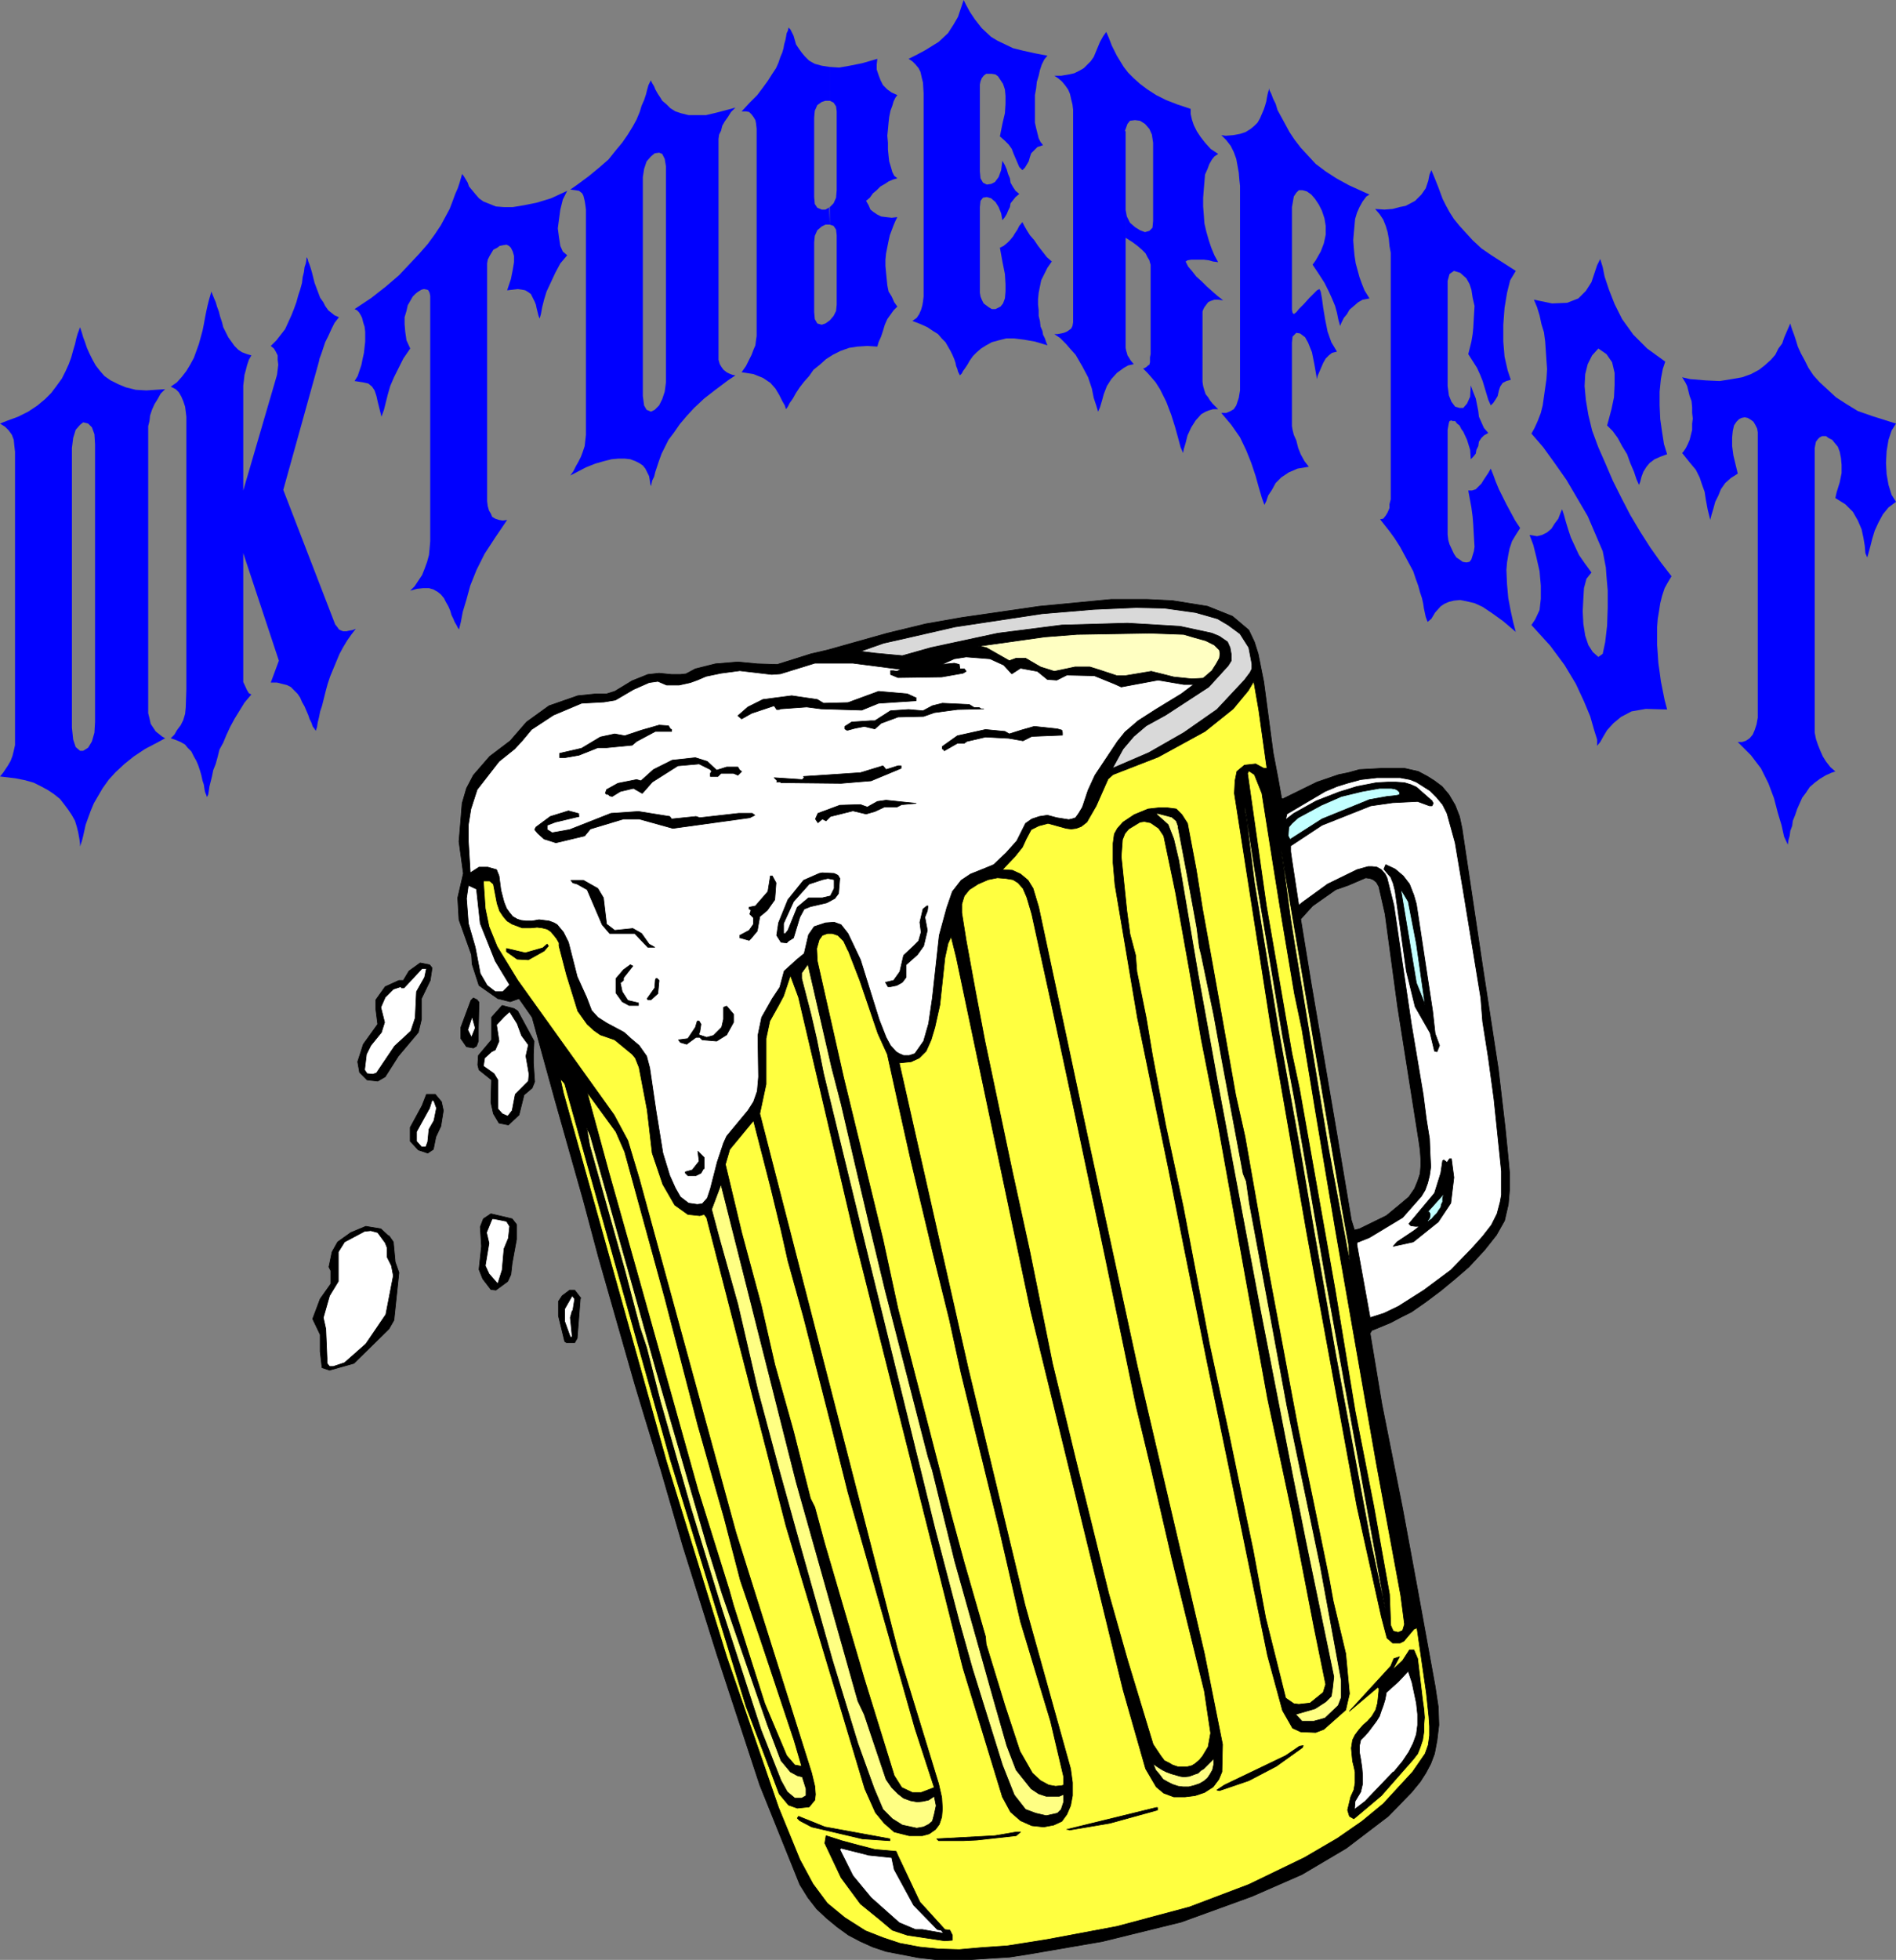<?xml version="1.0" encoding="UTF-8" standalone="no"?>
<svg
   version="1.0"
   width="129.638mm"
   height="133.936mm"
   id="svg143"
   sodipodi:docname="Oktoberfest 2.wmf"
   xmlns:inkscape="http://www.inkscape.org/namespaces/inkscape"
   xmlns:sodipodi="http://sodipodi.sourceforge.net/DTD/sodipodi-0.dtd"
   xmlns="http://www.w3.org/2000/svg"
   xmlns:svg="http://www.w3.org/2000/svg">
  <rect width="100%" height="100%" fill="#808080" stroke="none"/>
  <sodipodi:namedview
     id="namedview143"
     pagecolor="#ffffff"
     bordercolor="#000000"
     borderopacity="0.25"
     inkscape:showpageshadow="2"
     inkscape:pageopacity="0.0"
     inkscape:pagecheckerboard="0"
     inkscape:deskcolor="#d1d1d1"
     inkscape:document-units="mm" />
  <defs
     id="defs1">
    <pattern
       id="WMFhbasepattern"
       patternUnits="userSpaceOnUse"
       width="6"
       height="6"
       x="0"
       y="0" />
  </defs>
  <path
     style="fill:#000000;fill-opacity:1;fill-rule:evenodd;stroke:none"
     d="m 348.409,199.576 v 29.088 l -3.232,1.131 -5.979,4.202 -3.07,3.394 2.747,16.806 6.626,38.784 3.717,22.139 0.808,2.586 1.293,-0.323 6.949,-3.394 3.717,-3.07 2.101,-1.778 1.454,-2.101 0.808,-1.939 0.646,-1.939 0.162,-1.939 v -1.939 l -0.162,-2.262 -0.323,-2.262 -5.494,-34.744 -3.232,-23.917 -1.616,-7.11 -0.646,-1.131 -0.808,-0.646 -0.808,-0.323 -1.131,-0.162 -4.525,1.939 v -29.088 l 2.909,-0.808 5.818,-0.323 h 5.818 l 3.555,0.808 2.424,1.293 1.778,1.131 1.939,1.454 1.778,2.101 1.616,2.747 1.131,2.909 0.646,3.07 5.333,35.714 4.04,26.341 1.778,15.19 0.646,6.464 0.485,5.171 v 4.525 l -0.323,3.717 -0.97,4.202 -2.101,3.717 -3.07,3.878 -4.04,4.363 -3.555,3.07 -3.717,3.07 -3.878,2.909 -3.717,2.586 -2.909,1.454 -2.424,1.293 -4.686,1.939 H 354.55 l -0.485,0.808 3.07,18.422 5.333,26.826 3.878,21.008 4.525,24.886 0.808,5.333 0.162,4.686 -0.485,4.04 -0.646,3.394 -0.97,2.586 -1.293,2.424 -1.454,2.262 -2.262,2.747 -5.979,6.141 -10.827,8.242 -11.474,6.787 -12.928,5.656 -18.261,6.626 -20.362,5.01 -18.746,3.232 -5.171,0.808 -5.171,0.323 -4.848,0.323 h -4.686 -4.525 l -4.363,-0.485 -4.202,-0.808 -4.202,-0.808 -3.394,-1.131 -3.232,-1.454 -3.07,-1.616 -2.909,-2.101 -2.747,-2.262 -2.586,-2.424 -2.262,-2.909 -2.101,-3.394 -10.342,-25.694 -11.15,-33.936 -8.726,-27.795 -5.656,-19.554 -4.202,-13.736 -2.586,-8.565 -9.373,-32.805 -3.878,-14.544 -7.272,-25.694 -5.979,-21.654 -3.394,-4.848 -2.262,0.808 -3.232,-0.808 -4.848,-3.394 -1.778,-5.494 -0.162,-2.424 -3.232,-9.05 -0.323,-5.656 1.454,-6.302 -1.131,-8.242 0.485,-5.818 0.323,-4.04 1.131,-3.878 1.778,-3.394 4.202,-4.848 5.333,-4.04 4.202,-4.848 5.818,-4.202 7.434,-2.586 4.686,-0.485 h 2.747 l 2.101,-0.646 4.525,-2.747 4.04,-1.616 2.909,-0.323 3.232,0.323 h 2.262 l 1.454,-0.162 2.424,-1.293 5.171,-1.293 5.818,-0.485 5.01,0.485 5.171,0.162 8.726,-2.747 4.202,-0.97 15.514,-4.363 10.019,-2.424 9.211,-1.616 20.038,-2.909 18.584,-1.778 h 9.211 l 6.626,0.323 9.05,1.454 6.464,2.586 4.202,3.555 1.454,3.07 0.97,3.07 1.454,7.272 2.424,18.261 1.293,6.787 0.808,4.525 v 0.323 l 0.323,0.323 8.888,-4.363 5.656,-1.939 2.424,-0.485 z"
     id="path1" />
  <path
     style="fill:none;stroke:#000000;stroke-width:0.162px;stroke-linecap:round;stroke-linejoin:round;stroke-miterlimit:4;stroke-dasharray:none;stroke-opacity:1"
     d="m 348.409,199.576 v 29.088 l -3.232,1.131 -5.979,4.202 -3.07,3.394 2.747,16.806 6.626,38.784 3.717,22.139 0.808,2.586 1.293,-0.323 6.949,-3.394 3.717,-3.07 2.101,-1.778 1.454,-2.101 0.808,-1.939 0.646,-1.939 0.162,-1.939 v -1.939 l -0.162,-2.262 -0.323,-2.262 -5.494,-34.744 -3.232,-23.917 -1.616,-7.11 -0.646,-1.131 -0.808,-0.646 -0.808,-0.323 -1.131,-0.162 -4.525,1.939 v -29.088 l 2.909,-0.808 5.818,-0.323 h 5.818 l 3.555,0.808 2.424,1.293 1.778,1.131 1.939,1.454 1.778,2.101 1.616,2.747 1.131,2.909 0.646,3.07 5.333,35.714 4.04,26.341 1.778,15.19 0.646,6.464 0.485,5.171 v 4.525 l -0.323,3.717 -0.97,4.202 -2.101,3.717 -3.07,3.878 -4.04,4.363 -3.555,3.07 -3.717,3.07 -3.878,2.909 -3.717,2.586 -2.909,1.454 -2.424,1.293 -4.686,1.939 H 354.55 l -0.485,0.808 3.07,18.422 5.333,26.826 3.878,21.008 4.525,24.886 0.808,5.333 0.162,4.686 -0.485,4.04 -0.646,3.394 -0.97,2.586 -1.293,2.424 -1.454,2.262 -2.262,2.747 -5.979,6.141 -10.827,8.242 -11.474,6.787 -12.928,5.656 -18.261,6.626 -20.362,5.01 -18.746,3.232 -5.171,0.808 -5.171,0.323 -4.848,0.323 h -4.686 -4.525 l -4.363,-0.485 -4.202,-0.808 -4.202,-0.808 -3.394,-1.131 -3.232,-1.454 -3.07,-1.616 -2.909,-2.101 -2.747,-2.262 -2.586,-2.424 -2.262,-2.909 -2.101,-3.394 -10.342,-25.694 -11.15,-33.936 -8.726,-27.795 -5.656,-19.554 -4.202,-13.736 -2.586,-8.565 -9.373,-32.805 -3.878,-14.544 -7.272,-25.694 -5.979,-21.654 -3.394,-4.848 -2.262,0.808 -3.232,-0.808 -4.848,-3.394 -1.778,-5.494 -0.162,-2.424 -3.232,-9.05 -0.323,-5.656 1.454,-6.302 -1.131,-8.242 0.485,-5.818 0.323,-4.04 1.131,-3.878 1.778,-3.394 4.202,-4.848 5.333,-4.04 4.202,-4.848 5.818,-4.202 7.434,-2.586 4.686,-0.485 h 2.747 l 2.101,-0.646 4.525,-2.747 4.04,-1.616 2.909,-0.323 3.232,0.323 h 2.262 l 1.454,-0.162 2.424,-1.293 5.171,-1.293 5.818,-0.485 5.01,0.485 5.171,0.162 8.726,-2.747 4.202,-0.97 15.514,-4.363 10.019,-2.424 9.211,-1.616 20.038,-2.909 18.584,-1.778 h 9.211 l 6.626,0.323 9.05,1.454 6.464,2.586 4.202,3.555 1.454,3.07 0.97,3.07 1.454,7.272 2.424,18.261 1.293,6.787 0.808,4.525 v 0.323 l 0.323,0.323 8.888,-4.363 5.656,-1.939 2.424,-0.485 v 0"
     id="path2" />
  <path
     style="fill:#d9d9d9;fill-opacity:1;fill-rule:evenodd;stroke:none"
     d="m 323.038,173.72 -1.454,1.939 -7.11,7.595 -8.565,5.979 -9.05,5.171 -9.373,4.04 2.747,-5.01 2.747,-3.232 3.232,-2.747 5.01,-2.747 11.15,-7.272 5.01,-5.494 0.808,-1.293 v -1.616 l -0.323,-1.778 -0.646,-1.454 -2.101,-1.454 -1.939,-0.808 -8.242,-1.778 -13.574,-0.808 -16.968,0.485 -16.483,2.101 -17.291,3.717 -7.434,2.101 -6.949,-0.646 -3.878,-0.485 5.979,-2.101 6.464,-1.454 11.958,-2.747 22.462,-3.394 13.413,-1.131 10.989,-0.485 7.272,0.162 8.08,1.131 5.656,1.616 2.747,1.616 3.07,2.262 2.262,3.555 0.808,4.202 v 1.293 l -0.485,0.97 z"
     id="path3" />
  <path
     style="fill:none;stroke:#000000;stroke-width:0.162px;stroke-linecap:round;stroke-linejoin:round;stroke-miterlimit:4;stroke-dasharray:none;stroke-opacity:1"
     d="m 323.038,173.72 -1.454,1.939 -7.11,7.595 -8.565,5.979 -9.05,5.171 -9.373,4.04 2.747,-5.01 2.747,-3.232 3.232,-2.747 5.01,-2.747 11.15,-7.272 5.01,-5.494 0.808,-1.293 v -1.616 l -0.323,-1.778 -0.646,-1.454 -2.101,-1.454 -1.939,-0.808 -8.242,-1.778 -13.574,-0.808 -16.968,0.485 -16.483,2.101 -17.291,3.717 -7.434,2.101 -6.949,-0.646 -3.878,-0.485 5.979,-2.101 6.464,-1.454 11.958,-2.747 22.462,-3.394 13.413,-1.131 10.989,-0.485 7.272,0.162 8.08,1.131 5.656,1.616 2.747,1.616 3.07,2.262 2.262,3.555 0.808,4.202 v 1.293 l -0.485,0.97 v 0"
     id="path4" />
  <path
     style="fill:#ffff40;fill-opacity:1;fill-rule:evenodd;stroke:none"
     d="m 197.96,280.053 v -11.797 l 0.97,-4.525 2.262,-4.04 1.293,-2.424 1.778,-5.333 2.101,5.656 14.544,62.055 27.957,111.181 10.181,33.29 2.101,3.878 2.586,2.262 2.909,1.293 3.07,0.323 2.586,-0.485 2.101,-0.97 1.293,-1.778 0.97,-2.262 0.485,-2.586 v -3.394 l -0.485,-3.555 -11.797,-42.339 -14.706,-61.247 -17.776,-78.699 3.07,-0.323 2.101,-0.97 1.778,-1.778 1.293,-2.909 0.97,-3.232 1.293,-5.818 1.293,-12.12 0.808,-3.717 0.808,-1.778 1.293,5.171 19.23,91.304 23.917,98.091 5.818,20.362 2.747,4.686 1.939,1.616 2.586,0.97 h 2.909 l 2.586,-0.323 2.424,-0.808 2.262,-1.454 1.454,-1.939 0.808,-1.939 0.162,-7.11 -4.686,-23.432 -17.291,-74.013 -12.605,-58.176 -12.928,-60.6 -1.454,-4.848 -1.293,-2.101 -1.939,-1.616 -2.101,-0.97 -2.586,-0.162 3.232,-3.394 1.939,-2.424 0.97,-2.101 1.293,-2.424 1.939,-0.97 2.424,-0.646 4.686,1.293 1.293,0.162 1.293,-0.162 1.293,-0.485 1.454,-1.131 2.424,-4.202 3.07,-6.949 1.293,-1.131 11.635,-4.525 12.12,-6.626 7.272,-5.818 3.878,-4.686 1.454,-2.424 1.293,7.434 2.101,15.029 h -0.808 l -2.101,-1.131 -2.909,0.323 -1.939,1.616 -0.485,2.424 -0.162,3.232 9.373,59.954 9.373,53.813 12.928,70.458 6.302,28.442 1.454,5.494 1.454,1.293 h 1.939 l 0.97,-0.485 2.586,-3.07 0.808,-0.323 2.424,16.806 0.646,6.141 0.162,2.424 v 2.424 l -0.323,2.424 -0.808,2.262 -3.232,4.686 -7.595,8.242 -5.494,4.525 -6.302,4.363 -8.565,5.01 -14.382,6.949 -15.352,5.818 -18.746,5.01 -18.099,3.394 -10.181,1.616 -6.949,0.485 -5.494,0.485 -5.333,-0.162 -4.848,-0.485 -5.171,-0.97 -4.363,-1.454 -4.525,-1.778 -5.333,-3.394 -4.525,-3.717 -3.717,-5.01 -3.394,-6.302 -5.494,-13.413 -13.413,-38.946 -15.514,-50.258 -26.664,-95.344 -0.808,-3.717 1.131,1.293 27.31,97.122 19.554,63.671 8.565,22.624 2.424,2.909 2.262,0.808 3.07,-0.323 1.454,-1.778 0.162,-1.454 -0.162,-2.101 -0.808,-3.394 -19.554,-62.055 -25.048,-91.627 -2.909,-9.696 -3.555,-6.626 -24.886,-34.744 -5.333,-8.726 -2.101,-5.171 -0.97,-4.686 -0.485,-7.11 h 1.616 l 0.97,0.808 0.97,5.01 0.646,1.939 0.97,1.454 0.97,1.131 1.293,0.808 1.293,0.485 1.293,0.485 h 1.131 1.131 l 1.616,-0.162 1.293,0.162 1.293,0.323 0.97,0.646 0.808,0.97 0.646,0.808 0.646,1.131 v 0.808 l 1.939,7.434 2.909,9.373 2.424,3.394 1.778,1.616 1.616,1.131 3.717,1.293 4.525,3.717 0.808,0.97 0.97,2.424 2.101,10.989 1.293,11.15 2.747,8.08 3.07,5.333 3.394,2.424 3.07,0.323 1.131,-0.323 0.646,0.808 20.523,79.669 20.362,67.872 2.747,6.141 2.262,2.747 2.586,2.262 3.878,0.97 h 3.394 l 1.778,-0.485 1.616,-1.131 0.97,-1.293 0.646,-1.939 0.162,-2.101 -0.162,-2.909 -0.808,-3.555 -10.504,-34.259 -35.714,-138.815 z"
     id="path5" />
  <path
     style="fill:none;stroke:#000000;stroke-width:0.162px;stroke-linecap:round;stroke-linejoin:round;stroke-miterlimit:4;stroke-dasharray:none;stroke-opacity:1"
     d="m 197.96,280.053 v -11.797 l 0.97,-4.525 2.262,-4.04 1.293,-2.424 1.778,-5.333 2.101,5.656 14.544,62.055 27.957,111.181 10.181,33.29 2.101,3.878 2.586,2.262 2.909,1.293 3.07,0.323 2.586,-0.485 2.101,-0.97 1.293,-1.778 0.97,-2.262 0.485,-2.586 v -3.394 l -0.485,-3.555 -11.797,-42.339 -14.706,-61.247 -17.776,-78.699 3.07,-0.323 2.101,-0.97 1.778,-1.778 1.293,-2.909 0.97,-3.232 1.293,-5.818 1.293,-12.12 0.808,-3.717 0.808,-1.778 1.293,5.171 19.23,91.304 23.917,98.091 5.818,20.362 2.747,4.686 1.939,1.616 2.586,0.97 h 2.909 l 2.586,-0.323 2.424,-0.808 2.262,-1.454 1.454,-1.939 0.808,-1.939 0.162,-7.11 -4.686,-23.432 -17.291,-74.013 -12.605,-58.176 -12.928,-60.6 -1.454,-4.848 -1.293,-2.101 -1.939,-1.616 -2.101,-0.97 -2.586,-0.162 3.232,-3.394 1.939,-2.424 0.97,-2.101 1.293,-2.424 1.939,-0.97 2.424,-0.646 4.686,1.293 1.293,0.162 1.293,-0.162 1.293,-0.485 1.454,-1.131 2.424,-4.202 3.07,-6.949 1.293,-1.131 11.635,-4.525 12.12,-6.626 7.272,-5.818 3.878,-4.686 1.454,-2.424 1.293,7.434 2.101,15.029 h -0.808 l -2.101,-1.131 -2.909,0.323 -1.939,1.616 -0.485,2.424 -0.162,3.232 9.373,59.954 9.373,53.813 12.928,70.458 6.302,28.442 1.454,5.494 1.454,1.293 h 1.939 l 0.97,-0.485 2.586,-3.07 0.808,-0.323 2.424,16.806 0.646,6.141 0.162,2.424 v 2.424 l -0.323,2.424 -0.808,2.262 -3.232,4.686 -7.595,8.242 -5.494,4.525 -6.302,4.363 -8.565,5.01 -14.382,6.949 -15.352,5.818 -18.746,5.01 -18.099,3.394 -10.181,1.616 -6.949,0.485 -5.494,0.485 -5.333,-0.162 -4.848,-0.485 -5.171,-0.97 -4.363,-1.454 -4.525,-1.778 -5.333,-3.394 -4.525,-3.717 -3.717,-5.01 -3.394,-6.302 -5.494,-13.413 -13.413,-38.946 -15.514,-50.258 -26.664,-95.344 -0.808,-3.717 1.131,1.293 27.31,97.122 19.554,63.671 8.565,22.624 2.424,2.909 2.262,0.808 3.07,-0.323 1.454,-1.778 0.162,-1.454 -0.162,-2.101 -0.808,-3.394 -19.554,-62.055 -25.048,-91.627 -2.909,-9.696 -3.555,-6.626 -24.886,-34.744 -5.333,-8.726 -2.101,-5.171 -0.97,-4.686 -0.485,-7.11 h 1.616 l 0.97,0.808 0.97,5.01 0.646,1.939 0.97,1.454 0.97,1.131 1.293,0.808 1.293,0.485 1.293,0.485 h 1.131 1.131 l 1.616,-0.162 1.293,0.162 1.293,0.323 0.97,0.646 0.808,0.97 0.646,0.808 0.646,1.131 v 0.808 l 1.939,7.434 2.909,9.373 2.424,3.394 1.778,1.616 1.616,1.131 3.717,1.293 4.525,3.717 0.808,0.97 0.97,2.424 2.101,10.989 1.293,11.15 2.747,8.08 3.07,5.333 3.394,2.424 3.07,0.323 1.131,-0.323 0.646,0.808 20.523,79.669 20.362,67.872 2.747,6.141 2.262,2.747 2.586,2.262 3.878,0.97 h 3.394 l 1.778,-0.485 1.616,-1.131 0.97,-1.293 0.646,-1.939 0.162,-2.101 -0.162,-2.909 -0.808,-3.555 -10.504,-34.259 -35.714,-138.815 1.616,-7.595 v 0"
     id="path6" />
  <path
     style="fill:#ffffc2;fill-opacity:1;fill-rule:evenodd;stroke:none"
     d="m 313.18,173.236 -2.262,1.939 -2.909,0.162 -4.686,-0.485 -5.818,-1.454 -6.787,1.131 h -2.101 l -3.878,-1.293 -3.07,-0.97 h -3.878 l -5.333,1.131 -3.555,-1.131 -3.878,-2.262 h -2.424 l -1.778,0.646 -5.979,-3.394 -1.616,-0.323 h -0.485 l 17.291,-2.424 8.242,-0.646 18.907,-0.323 8.726,0.323 2.747,0.808 2.909,0.808 2.262,1.131 1.293,1.293 0.162,0.97 -0.162,1.131 -0.808,1.454 z"
     id="path7" />
  <path
     style="fill:none;stroke:#000000;stroke-width:0.162px;stroke-linecap:round;stroke-linejoin:round;stroke-miterlimit:4;stroke-dasharray:none;stroke-opacity:1"
     d="m 313.18,173.236 -2.262,1.939 -2.909,0.162 -4.686,-0.485 -5.818,-1.454 -6.787,1.131 h -2.101 l -3.878,-1.293 -3.07,-0.97 h -3.878 l -5.333,1.131 -3.555,-1.131 -3.878,-2.262 h -2.424 l -1.778,0.646 -5.979,-3.394 -1.616,-0.323 h -0.485 l 17.291,-2.424 8.242,-0.646 18.907,-0.323 8.726,0.323 2.747,0.808 2.909,0.808 2.262,1.131 1.293,1.293 0.162,0.97 -0.162,1.131 -0.808,1.454 -1.131,1.778 v 0"
     id="path8" />
  <path
     style="fill:#ffffff;fill-opacity:1;fill-rule:evenodd;stroke:none"
     d="m 259.368,171.781 2.101,2.262 2.262,-1.454 4.363,0.808 2.586,2.101 2.424,0.162 2.586,-1.293 7.11,0.162 5.171,2.101 1.778,0.808 9.534,-1.778 6.626,1.131 h 2.586 l -3.232,2.424 -6.626,4.04 -4.525,2.909 -3.394,2.909 -1.939,2.424 -1.939,2.909 -3.878,5.818 -1.778,3.878 -1.454,4.363 -0.97,1.616 -0.808,1.131 -0.97,0.323 -0.808,0.162 -3.07,-0.485 -2.424,-0.646 -2.101,0.323 -1.939,0.646 -1.616,1.131 -1.293,2.586 -0.97,1.939 -2.747,3.07 -3.232,3.07 -1.939,0.808 -4.04,1.616 -2.424,1.616 -2.262,2.909 -1.454,4.202 -1.939,7.11 -1.778,16.16 -0.97,6.626 -1.293,4.525 -2.262,3.232 -1.454,0.485 h -1.454 v 0 l -1.131,-0.485 -0.808,-0.485 -1.454,-1.616 -1.131,-2.101 -1.778,-4.525 -4.848,-15.514 -3.232,-6.787 -1.778,-2.262 -1.778,-0.646 -2.262,0.162 -2.909,0.97 -1.454,2.101 -1.131,4.848 -1.778,1.454 -3.394,3.07 -1.131,4.202 -1.939,2.909 -2.747,4.848 -0.97,4.686 0.162,10.666 -0.323,3.717 -0.97,2.747 -1.454,2.262 -5.494,6.626 -0.808,1.778 -1.616,4.848 -1.778,6.949 -0.808,2.424 -1.293,1.454 -1.293,0.162 -2.262,-0.323 -2.101,-1.616 -1.293,-2.262 -1.454,-3.232 -1.778,-5.818 -1.778,-10.989 -1.616,-10.989 -0.808,-3.07 -1.939,-2.747 -2.101,-1.778 -1.778,-1.616 -4.525,-2.424 -2.262,-1.454 -1.616,-1.778 -1.293,-3.394 -2.424,-5.333 -2.262,-8.888 -0.646,-1.293 -0.646,-1.293 -0.808,-0.97 -0.808,-0.97 -0.808,-0.485 -1.293,-0.485 -1.293,-0.162 -1.293,-0.162 -1.778,0.323 h -1.616 l -1.293,-0.162 -0.97,-0.323 -1.131,-0.646 -0.808,-0.97 -0.808,-1.131 -0.646,-1.616 -0.808,-3.07 -0.485,-3.717 -0.646,-1.616 -2.262,-0.646 h -2.262 l -2.262,1.454 -0.485,-8.08 v -4.363 l 0.646,-4.04 1.616,-5.01 5.656,-7.272 4.04,-3.232 1.939,-2.101 2.424,-2.909 5.656,-3.717 7.272,-3.07 5.818,-0.323 2.909,-0.485 4.686,-2.747 4.04,-1.778 2.262,-0.323 2.262,0.97 h 2.101 1.131 l 2.909,-0.646 1.778,-0.646 2.262,-0.97 3.878,-0.808 4.848,-0.646 8.242,0.97 2.262,-0.162 8.888,-2.747 h 9.858 l 12.443,1.616 -1.131,0.485 -0.808,-0.162 h -0.808 v 0.97 l 1.939,0.808 11.312,-0.162 5.494,-0.97 0.808,-0.485 -0.485,-0.646 h -1.131 l -0.162,-1.131 -1.293,-0.323 -3.232,0.323 3.232,-1.454 3.07,-0.485 6.141,0.485 3.555,1.616 z"
     id="path9" />
  <path
     style="fill:none;stroke:#000000;stroke-width:0.162px;stroke-linecap:round;stroke-linejoin:round;stroke-miterlimit:4;stroke-dasharray:none;stroke-opacity:1"
     d="m 259.368,171.781 2.101,2.262 2.262,-1.454 4.363,0.808 2.586,2.101 2.424,0.162 2.586,-1.293 7.11,0.162 5.171,2.101 1.778,0.808 9.534,-1.778 6.626,1.131 h 2.586 l -3.232,2.424 -6.626,4.04 -4.525,2.909 -3.394,2.909 -1.939,2.424 -1.939,2.909 -3.878,5.818 -1.778,3.878 -1.454,4.363 -0.97,1.616 -0.808,1.131 -0.97,0.323 -0.808,0.162 -3.07,-0.485 -2.424,-0.646 -2.101,0.323 -1.939,0.646 -1.616,1.131 -1.293,2.586 -0.97,1.939 -2.747,3.07 -3.232,3.07 -1.939,0.808 -4.04,1.616 -2.424,1.616 -2.262,2.909 -1.454,4.202 -1.939,7.11 -1.778,16.16 -0.97,6.626 -1.293,4.525 -2.262,3.232 -1.454,0.485 h -1.454 v 0 l -1.131,-0.485 -0.808,-0.485 -1.454,-1.616 -1.131,-2.101 -1.778,-4.525 -4.848,-15.514 -3.232,-6.787 -1.778,-2.262 -1.778,-0.646 -2.262,0.162 -2.909,0.97 -1.454,2.101 -1.131,4.848 -1.778,1.454 -3.394,3.07 -1.131,4.202 -1.939,2.909 -2.747,4.848 -0.97,4.686 0.162,10.666 -0.323,3.717 -0.97,2.747 -1.454,2.262 -5.494,6.626 -0.808,1.778 -1.616,4.848 -1.778,6.949 -0.808,2.424 -1.293,1.454 -1.293,0.162 -2.262,-0.323 -2.101,-1.616 -1.293,-2.262 -1.454,-3.232 -1.778,-5.818 -1.778,-10.989 -1.616,-10.989 -0.808,-3.07 -1.939,-2.747 -2.101,-1.778 -1.778,-1.616 -4.525,-2.424 -2.262,-1.454 -1.616,-1.778 -1.293,-3.394 -2.424,-5.333 -2.262,-8.888 -0.646,-1.293 -0.646,-1.293 -0.808,-0.97 -0.808,-0.97 -0.808,-0.485 -1.293,-0.485 -1.293,-0.162 -1.293,-0.162 -1.778,0.323 h -1.616 l -1.293,-0.162 -0.97,-0.323 -1.131,-0.646 -0.808,-0.97 -0.808,-1.131 -0.646,-1.616 -0.808,-3.07 -0.485,-3.717 -0.646,-1.616 -2.262,-0.646 h -2.262 l -2.262,1.454 -0.485,-8.08 v -4.363 l 0.646,-4.04 1.616,-5.01 5.656,-7.272 4.04,-3.232 1.939,-2.101 2.424,-2.909 5.656,-3.717 7.272,-3.07 5.818,-0.323 2.909,-0.485 4.686,-2.747 4.04,-1.778 2.262,-0.323 2.262,0.97 h 2.101 1.131 l 2.909,-0.646 1.778,-0.646 2.262,-0.97 3.878,-0.808 4.848,-0.646 8.242,0.97 2.262,-0.162 8.888,-2.747 h 9.858 l 12.443,1.616 -1.131,0.485 -0.808,-0.162 h -0.808 v 0.97 l 1.939,0.808 11.312,-0.162 5.494,-0.97 0.808,-0.485 -0.485,-0.646 h -1.131 l -0.162,-1.131 -1.293,-0.323 -3.232,0.323 3.232,-1.454 3.07,-0.485 6.141,0.485 3.555,1.616 v 0"
     id="path10" />
  <path
     style="fill:#000000;fill-opacity:1;fill-rule:evenodd;stroke:none"
     d="m 236.582,180.184 h 0.162 v 0.808 l -9.696,0.646 -4.363,1.778 -10.504,-0.323 -3.717,-0.485 -6.787,0.485 -0.323,0.162 h -0.646 l -0.646,-0.97 -5.818,1.939 -2.586,1.454 -0.97,-0.808 2.586,-2.262 3.878,-1.939 7.434,-0.97 6.626,0.97 1.616,0.97 6.302,-0.162 7.918,-2.909 7.434,0.646 2.101,0.97 z"
     id="path11" />
  <path
     style="fill:none;stroke:#000000;stroke-width:0.162px;stroke-linecap:round;stroke-linejoin:round;stroke-miterlimit:4;stroke-dasharray:none;stroke-opacity:1"
     d="m 236.582,180.184 h 0.162 v 0.808 l -9.696,0.646 -4.363,1.778 -10.504,-0.323 -3.717,-0.485 -6.787,0.485 -0.323,0.162 h -0.646 l -0.646,-0.97 -5.818,1.939 -2.586,1.454 -0.97,-0.808 2.586,-2.262 3.878,-1.939 7.434,-0.97 6.626,0.97 1.616,0.97 6.302,-0.162 7.918,-2.909 7.434,0.646 2.101,0.97 v 0"
     id="path12" />
  <path
     style="fill:#000000;fill-opacity:1;fill-rule:evenodd;stroke:none"
     d="m 251.773,182.77 h 1.293 l 0.485,0.323 h 0.646 l -6.787,0.162 -5.979,0.808 -2.747,0.97 -6.626,0.162 -4.363,1.616 -1.616,1.454 -2.747,-0.646 -2.424,0.485 -1.778,0.485 h -0.323 l -0.485,-0.323 v -0.646 l 1.778,-1.131 4.848,-0.323 h 1.131 l 4.04,-2.586 4.686,-0.323 3.717,0.323 2.424,-1.293 2.586,-0.646 6.949,0.323 z"
     id="path13" />
  <path
     style="fill:none;stroke:#000000;stroke-width:0.162px;stroke-linecap:round;stroke-linejoin:round;stroke-miterlimit:4;stroke-dasharray:none;stroke-opacity:1"
     d="m 251.773,182.77 h 1.293 l 0.485,0.323 h 0.646 l -6.787,0.162 -5.979,0.808 -2.747,0.97 -6.626,0.162 -4.363,1.616 -1.616,1.454 -2.747,-0.646 -2.424,0.485 -1.778,0.485 h -0.323 l -0.485,-0.323 v -0.646 l 1.778,-1.131 4.848,-0.323 h 1.131 l 4.04,-2.586 4.686,-0.323 3.717,0.323 2.424,-1.293 2.586,-0.646 6.949,0.323 1.293,0.808 v 0"
     id="path14" />
  <path
     style="fill:#000000;fill-opacity:1;fill-rule:evenodd;stroke:none"
     d="m 173.235,188.264 0.323,0.162 v 0.485 h -4.202 l -4.848,2.586 -1.131,0.97 -6.626,0.646 h -2.262 l -4.848,1.939 -3.717,0.646 h -1.293 v -1.131 l 5.656,-1.293 4.848,-2.909 3.717,-0.808 2.586,0.485 4.363,-1.454 4.525,-1.293 2.424,0.162 0.485,0.808 z"
     id="path15" />
  <path
     style="fill:none;stroke:#000000;stroke-width:0.162px;stroke-linecap:round;stroke-linejoin:round;stroke-miterlimit:4;stroke-dasharray:none;stroke-opacity:1"
     d="m 173.235,188.264 0.323,0.162 v 0.485 h -4.202 l -4.848,2.586 -1.131,0.97 -6.626,0.646 h -2.262 l -4.848,1.939 -3.717,0.646 h -1.293 v -1.131 l 5.656,-1.293 4.848,-2.909 3.717,-0.808 2.586,0.485 4.363,-1.454 4.525,-1.293 2.424,0.162 0.485,0.808 v 0"
     id="path16" />
  <path
     style="fill:#000000;fill-opacity:1;fill-rule:evenodd;stroke:none"
     d="m 274.396,188.588 0.162,0.646 v 0.646 l -7.918,0.323 -2.262,1.131 -3.717,-0.646 -5.979,-0.323 -4.848,1.131 -0.646,0.485 h -1.778 l -3.394,1.939 -0.162,-0.323 -0.323,-0.162 v -0.646 l 3.878,-2.747 7.272,-1.616 5.01,0.485 1.131,0.646 3.07,-0.97 3.394,-0.97 5.979,0.646 z"
     id="path17" />
  <path
     style="fill:none;stroke:#000000;stroke-width:0.162px;stroke-linecap:round;stroke-linejoin:round;stroke-miterlimit:4;stroke-dasharray:none;stroke-opacity:1"
     d="m 274.396,188.588 0.162,0.646 v 0.646 l -7.918,0.323 -2.262,1.131 -3.717,-0.646 -5.979,-0.323 -4.848,1.131 -0.646,0.485 h -1.778 l -3.394,1.939 -0.162,-0.323 -0.323,-0.162 v -0.646 l 3.878,-2.747 7.272,-1.616 5.01,0.485 1.131,0.646 3.07,-0.97 3.394,-0.97 5.979,0.646 1.131,0.323 v 0"
     id="path18" />
  <path
     style="fill:#000000;fill-opacity:1;fill-rule:evenodd;stroke:none"
     d="m 185.193,198.93 2.586,-0.808 h 2.909 l 0.485,0.808 0.485,0.323 -0.97,0.97 -1.131,-0.485 h -3.232 l -0.808,0.808 h -1.939 v -0.808 l 0.323,-0.485 -0.323,-0.485 -2.909,-1.454 -5.494,0.485 -6.626,4.202 -2.262,2.586 -0.323,0.323 -2.262,-1.293 -3.394,0.808 -2.101,1.293 -0.646,-0.162 -0.485,-0.485 -0.162,0.162 -0.485,-0.323 0.323,-0.97 2.909,-1.616 4.848,-0.97 1.131,0.323 3.232,-2.909 4.848,-2.424 5.979,-0.646 3.07,0.97 z"
     id="path19" />
  <path
     style="fill:none;stroke:#000000;stroke-width:0.162px;stroke-linecap:round;stroke-linejoin:round;stroke-miterlimit:4;stroke-dasharray:none;stroke-opacity:1"
     d="m 185.193,198.93 2.586,-0.808 h 2.909 l 0.485,0.808 0.485,0.323 -0.97,0.97 -1.131,-0.485 h -3.232 l -0.808,0.808 h -1.939 v -0.808 l 0.323,-0.485 -0.323,-0.485 -2.909,-1.454 -5.494,0.485 -6.626,4.202 -2.262,2.586 -0.323,0.323 -2.262,-1.293 -3.394,0.808 -2.101,1.293 -0.646,-0.162 -0.485,-0.485 -0.162,0.162 -0.485,-0.323 0.323,-0.97 2.909,-1.616 4.848,-0.97 1.131,0.323 3.232,-2.909 4.848,-2.424 5.979,-0.646 3.07,0.97 2.424,2.262 v 0"
     id="path20" />
  <path
     style="fill:#000000;fill-opacity:1;fill-rule:evenodd;stroke:none"
     d="m 232.865,197.799 v 0.646 l -7.757,3.232 -7.757,0.646 -15.514,-0.162 -0.162,-0.162 h -0.97 l 0.162,-0.323 -0.808,-0.808 7.272,0.485 0.485,-0.485 v 0 l -0.162,-0.323 14.706,-0.97 5.818,-1.778 0.808,0.97 3.07,-0.97 h 0.485 0.323 z"
     id="path21" />
  <path
     style="fill:none;stroke:#000000;stroke-width:0.162px;stroke-linecap:round;stroke-linejoin:round;stroke-miterlimit:4;stroke-dasharray:none;stroke-opacity:1"
     d="m 232.865,197.799 v 0.646 l -7.757,3.232 -7.757,0.646 -15.514,-0.162 -0.162,-0.162 h -0.97 l 0.162,-0.323 -0.808,-0.808 7.272,0.485 0.485,-0.485 v 0 l -0.162,-0.323 14.706,-0.97 5.818,-1.778 0.808,0.97 3.07,-0.97 h 0.485 0.323 v 0"
     id="path22" />
  <path
     style="fill:#ffff40;fill-opacity:1;fill-rule:evenodd;stroke:none"
     d="m 325.462,203.293 0.646,1.616 0.485,3.07 2.586,16.322 2.101,13.09 3.232,19.23 1.939,9.211 3.555,21.493 5.171,30.704 10.504,59.954 6.302,34.098 0.97,7.434 -0.485,1.616 -1.131,0.485 -1.293,-0.323 -0.646,-1.454 -0.323,-8.08 -4.04,-22.624 -4.848,-24.725 -5.171,-31.35 -9.211,-51.874 -1.939,-9.05 -6.626,-38.299 -4.848,-34.098 0.323,-0.646 1.454,0.97 1.293,3.232 z"
     id="path23" />
  <path
     style="fill:none;stroke:#000000;stroke-width:0.162px;stroke-linecap:round;stroke-linejoin:round;stroke-miterlimit:4;stroke-dasharray:none;stroke-opacity:1"
     d="m 325.462,203.293 0.646,1.616 0.485,3.07 2.586,16.322 2.101,13.09 3.232,19.23 1.939,9.211 3.555,21.493 5.171,30.704 10.504,59.954 6.302,34.098 0.97,7.434 -0.485,1.616 -1.131,0.485 -1.293,-0.323 -0.646,-1.454 -0.323,-8.08 -4.04,-22.624 -4.848,-24.725 -5.171,-31.35 -9.211,-51.874 -1.939,-9.05 -6.626,-38.299 -4.848,-34.098 0.323,-0.646 1.454,0.97 1.293,3.232 v 0"
     id="path24" />
  <path
     style="fill:#ffffff;fill-opacity:1;fill-rule:evenodd;stroke:none"
     d="m 366.024,202 1.778,1.131 1.778,1.131 1.616,1.616 1.616,1.939 1.131,2.262 2.101,7.595 2.101,12.443 4.525,27.634 0.485,6.141 1.454,9.211 1.454,10.666 1.939,18.746 v 2.262 1.778 2.101 l -0.323,1.778 -0.808,3.07 -1.454,2.909 -2.262,2.909 -2.747,3.07 -5.494,5.656 -6.949,5.171 -6.626,4.202 -3.717,1.778 -3.555,1.131 -3.394,-18.746 v -0.646 l 3.232,-1.293 8.565,-5.171 4.848,-5.494 0.97,-1.616 0.646,-1.778 0.485,-1.939 0.323,-2.262 -0.162,-3.232 -0.162,-4.04 -0.808,-5.01 -0.808,-6.302 -3.07,-18.261 -4.525,-30.704 -1.778,-7.11 -0.485,-0.97 -0.97,-1.131 -1.131,-0.646 -1.293,-0.162 h -0.97 l -2.909,0.808 -7.595,3.717 -6.464,4.686 -0.97,0.808 -1.778,-11.635 -0.323,-2.262 v -1.454 l 8.08,-5.333 12.605,-5.01 5.656,-0.808 6.464,-0.323 3.07,1.131 h 0.646 l 0.323,-0.646 -0.323,-0.646 -4.04,-3.555 -1.454,-0.646 -1.616,-0.485 -2.262,-0.162 h -1.939 l -3.07,0.162 -5.01,0.97 -4.686,1.454 -5.818,2.262 -5.818,3.232 -2.101,1.616 v 0 l 0.323,-1.454 9.858,-5.818 3.07,-1.293 2.586,-0.808 3.555,-0.97 4.202,-0.485 h 2.262 3.717 l 2.586,0.485 1.616,0.646 z"
     id="path25" />
  <path
     style="fill:none;stroke:#000000;stroke-width:0.162px;stroke-linecap:round;stroke-linejoin:round;stroke-miterlimit:4;stroke-dasharray:none;stroke-opacity:1"
     d="m 366.024,202 1.778,1.131 1.778,1.131 1.616,1.616 1.616,1.939 1.131,2.262 2.101,7.595 2.101,12.443 4.525,27.634 0.485,6.141 1.454,9.211 1.454,10.666 1.939,18.746 v 2.262 1.778 2.101 l -0.323,1.778 -0.808,3.07 -1.454,2.909 -2.262,2.909 -2.747,3.07 -5.494,5.656 -6.949,5.171 -6.626,4.202 -3.717,1.778 -3.555,1.131 -3.394,-18.746 v -0.646 l 3.232,-1.293 8.565,-5.171 4.848,-5.494 0.97,-1.616 0.646,-1.778 0.485,-1.939 0.323,-2.262 -0.162,-3.232 -0.162,-4.04 -0.808,-5.01 -0.808,-6.302 -3.07,-18.261 -4.525,-30.704 -1.778,-7.11 -0.485,-0.97 -0.97,-1.131 -1.131,-0.646 -1.293,-0.162 h -0.97 l -2.909,0.808 -7.595,3.717 -6.464,4.686 -0.97,0.808 -1.778,-11.635 -0.323,-2.262 v -1.454 l 8.08,-5.333 12.605,-5.01 5.656,-0.808 6.464,-0.323 3.07,1.131 h 0.646 l 0.323,-0.646 -0.323,-0.646 -4.04,-3.555 -1.454,-0.646 -1.616,-0.485 -2.262,-0.162 h -1.939 l -3.07,0.162 -5.01,0.97 -4.686,1.454 -5.818,2.262 -5.818,3.232 -2.101,1.616 v 0 l 0.323,-1.454 9.858,-5.818 3.07,-1.293 2.586,-0.808 3.555,-0.97 4.202,-0.485 h 2.262 3.717 l 2.586,0.485 1.616,0.646 v 0"
     id="path26" />
  <path
     style="fill:#c2ffff;fill-opacity:1;fill-rule:evenodd;stroke:none"
     d="m 350.348,207.98 -8.726,3.555 -8.08,5.171 -0.162,0.162 -0.485,-0.97 0.162,-2.262 0.808,-0.97 1.616,-1.454 5.979,-3.232 5.171,-2.262 5.333,-1.293 4.525,-0.808 h 1.939 1.131 l 0.97,0.162 0.646,0.323 0.485,0.485 v 0.646 l -0.485,0.162 -1.131,0.162 -1.616,0.162 -4.525,0.808 -3.555,1.454 z"
     id="path27" />
  <path
     style="fill:none;stroke:#000000;stroke-width:0.162px;stroke-linecap:round;stroke-linejoin:round;stroke-miterlimit:4;stroke-dasharray:none;stroke-opacity:1"
     d="m 350.348,207.98 -8.726,3.555 -8.08,5.171 -0.162,0.162 -0.485,-0.97 0.162,-2.262 0.808,-0.97 1.616,-1.454 5.979,-3.232 5.171,-2.262 5.333,-1.293 4.525,-0.808 h 1.939 1.131 l 0.97,0.162 0.646,0.323 0.485,0.485 v 0.646 l -0.485,0.162 -1.131,0.162 -1.616,0.162 -4.525,0.808 -3.555,1.454 v 0"
     id="path28" />
  <path
     style="fill:#ffff83;fill-opacity:1;fill-rule:evenodd;stroke:none"
     d="m 331.441,267.449 3.07,16.322 8.08,46.541 15.029,83.063 0.323,2.101 -3.878,-17.938 -8.888,-47.672 -5.656,-32.158 -3.394,-19.877 -3.555,-19.715 -2.262,-12.605 -6.141,-37.491 -2.101,-16.806 -0.323,-1.454 v -1.293 l 2.747,17.614 z"
     id="path29" />
  <path
     style="fill:none;stroke:#000000;stroke-width:0.162px;stroke-linecap:round;stroke-linejoin:round;stroke-miterlimit:4;stroke-dasharray:none;stroke-opacity:1"
     d="m 331.441,267.449 3.07,16.322 8.08,46.541 15.029,83.063 0.323,2.101 -3.878,-17.938 -8.888,-47.672 -5.656,-32.158 -3.394,-19.877 -3.555,-19.715 -2.262,-12.605 -6.141,-37.491 -2.101,-16.806 -0.323,-1.454 v -1.293 l 2.747,17.614 6.949,41.37 v 0"
     id="path30" />
  <path
     style="fill:#000000;fill-opacity:1;fill-rule:evenodd;stroke:none"
     d="m 233.027,207.818 -1.293,0.646 h -3.232 l -2.424,1.131 -2.262,0.646 -3.394,-0.808 -5.818,1.454 -1.131,1.131 -0.97,-0.485 -1.131,0.97 -0.646,-0.97 0.646,-1.454 5.656,-2.101 5.333,-0.162 1.778,0.646 2.586,-1.454 2.262,-0.323 7.757,0.808 -3.555,0.323 v 0 z"
     id="path31" />
  <path
     style="fill:none;stroke:#000000;stroke-width:0.162px;stroke-linecap:round;stroke-linejoin:round;stroke-miterlimit:4;stroke-dasharray:none;stroke-opacity:1"
     d="m 233.027,207.818 -1.293,0.646 h -3.232 l -2.424,1.131 -2.262,0.646 -3.394,-0.808 -5.818,1.454 -1.131,1.131 -0.97,-0.485 -1.131,0.97 -0.646,-0.97 0.646,-1.454 5.656,-2.101 5.333,-0.162 1.778,0.646 2.586,-1.454 2.262,-0.323 7.757,0.808 -3.555,0.323 v 0"
     id="path32" />
  <path
     style="fill:#000000;fill-opacity:1;fill-rule:evenodd;stroke:none"
     d="m 306.878,212.666 2.262,11.958 1.616,10.181 2.747,15.19 1.616,9.05 4.202,23.755 2.424,10.827 6.302,35.875 7.434,39.592 4.04,19.392 4.04,19.715 0.97,5.333 3.232,13.574 0.97,10.342 -0.97,4.202 -5.656,5.01 -2.101,0.808 -3.878,-0.162 -2.101,-0.97 -2.586,-4.525 -3.878,-14.221 -10.181,-49.611 -5.333,-25.694 -6.141,-30.542 -3.878,-19.554 -8.08,-39.269 -5.818,-34.421 -0.485,-5.656 v -5.01 l 0.323,-2.424 0.808,-1.454 1.454,-1.616 2.909,-1.939 3.555,-1.454 2.909,-0.323 h 1.939 l 2.424,0.323 1.454,1.454 1.454,2.262 z"
     id="path33" />
  <path
     style="fill:none;stroke:#000000;stroke-width:0.162px;stroke-linecap:round;stroke-linejoin:round;stroke-miterlimit:4;stroke-dasharray:none;stroke-opacity:1"
     d="m 306.878,212.666 2.262,11.958 1.616,10.181 2.747,15.19 1.616,9.05 4.202,23.755 2.424,10.827 6.302,35.875 7.434,39.592 4.04,19.392 4.04,19.715 0.97,5.333 3.232,13.574 0.97,10.342 -0.97,4.202 -5.656,5.01 -2.101,0.808 -3.878,-0.162 -2.101,-0.97 -2.586,-4.525 -3.878,-14.221 -10.181,-49.611 -5.333,-25.694 -6.141,-30.542 -3.878,-19.554 -8.08,-39.269 -5.818,-34.421 -0.485,-5.656 v -5.01 l 0.323,-2.424 0.808,-1.454 1.454,-1.616 2.909,-1.939 3.555,-1.454 2.909,-0.323 h 1.939 l 2.424,0.323 1.454,1.454 1.454,2.262 v 0"
     id="path34" />
  <path
     style="fill:#000000;fill-opacity:1;fill-rule:evenodd;stroke:none"
     d="m 149.48,210.242 0.162,0.646 -6.141,1.454 -2.101,0.808 v 1.131 l 1.293,0.808 4.525,-0.808 10.666,-4.202 7.11,-0.485 8.08,1.293 0.485,0.646 6.302,-0.646 0.97,0.323 10.019,-1.131 h 3.555 l 0.646,0.485 -1.293,0.646 -19.877,2.747 -8.726,-2.424 h -4.04 l -8.565,2.586 -1.454,1.778 -7.434,1.778 -3.07,-0.97 -1.616,-1.454 -0.808,-0.97 0.323,-0.646 3.717,-2.747 4.686,-1.454 2.424,0.646 0.323,0.162 v 0 z"
     id="path35" />
  <path
     style="fill:none;stroke:#000000;stroke-width:0.162px;stroke-linecap:round;stroke-linejoin:round;stroke-miterlimit:4;stroke-dasharray:none;stroke-opacity:1"
     d="m 149.48,210.242 0.162,0.646 -6.141,1.454 -2.101,0.808 v 1.131 l 1.293,0.808 4.525,-0.808 10.666,-4.202 7.11,-0.485 8.08,1.293 0.485,0.646 6.302,-0.646 0.97,0.323 10.019,-1.131 h 3.555 l 0.646,0.485 -1.293,0.646 -19.877,2.747 -8.726,-2.424 h -4.04 l -8.565,2.586 -1.454,1.778 -7.434,1.778 -3.07,-0.97 -1.616,-1.454 -0.808,-0.97 0.323,-0.646 3.717,-2.747 4.686,-1.454 2.424,0.646 0.323,0.162 v 0"
     id="path36" />
  <path
     style="fill:#ffff83;fill-opacity:1;fill-rule:evenodd;stroke:none"
     d="m 304.454,213.636 2.424,12.766 2.424,13.251 0.646,5.01 0.485,1.939 3.232,15.514 2.101,11.635 5.494,29.411 0.808,1.939 0.808,5.656 5.171,27.795 4.525,24.563 8.565,41.046 5.494,29.896 v 4.363 l -0.808,2.101 -3.394,3.232 -2.909,0.808 h -3.07 l -1.616,-1.778 5.01,-1.454 2.747,-1.778 1.454,-1.454 0.323,-2.101 0.323,-2.909 -7.272,-35.067 -3.394,-16.968 -8.565,-43.955 -10.827,-57.691 -5.01,-27.634 -5.01,-29.573 -1.293,-5.494 -1.454,-3.717 -3.07,-2.747 0.323,-0.162 3.717,0.97 1.131,0.97 0.646,1.778 v 0 z"
     id="path37" />
  <path
     style="fill:none;stroke:#000000;stroke-width:0.162px;stroke-linecap:round;stroke-linejoin:round;stroke-miterlimit:4;stroke-dasharray:none;stroke-opacity:1"
     d="m 304.454,213.636 2.424,12.766 2.424,13.251 0.646,5.01 0.485,1.939 3.232,15.514 2.101,11.635 5.494,29.411 0.808,1.939 0.808,5.656 5.171,27.795 4.525,24.563 8.565,41.046 5.494,29.896 v 4.363 l -0.808,2.101 -3.394,3.232 -2.909,0.808 h -3.07 l -1.616,-1.778 5.01,-1.454 2.747,-1.778 1.454,-1.454 0.323,-2.101 0.323,-2.909 -7.272,-35.067 -3.394,-16.968 -8.565,-43.955 -10.827,-57.691 -5.01,-27.634 -5.01,-29.573 -1.293,-5.494 -1.454,-3.717 -3.07,-2.747 0.323,-0.162 3.717,0.97 1.131,0.97 0.646,1.778 v 0"
     id="path38" />
  <path
     style="fill:#ffff40;fill-opacity:1;fill-rule:evenodd;stroke:none"
     d="m 300.737,215.898 3.07,14.706 3.555,19.877 3.07,17.938 4.363,22.139 6.949,38.622 5.818,31.997 6.302,29.573 5.656,29.25 3.07,15.029 -0.646,2.101 -3.394,2.747 -2.909,0.323 -1.293,-0.162 -2.101,-1.454 -5.171,-20.685 -3.232,-17.453 -1.454,-6.949 -5.01,-24.078 -4.848,-22.301 -6.787,-35.552 -4.525,-21.008 -3.394,-17.938 -1.616,-9.696 -2.424,-11.958 -0.323,-4.202 -1.454,-5.494 -0.808,-5.979 -1.454,-14.059 0.323,-4.363 0.646,-1.616 0.97,-1.131 2.909,-1.778 1.131,-0.162 1.616,0.323 2.101,1.454 z"
     id="path39" />
  <path
     style="fill:none;stroke:#000000;stroke-width:0.162px;stroke-linecap:round;stroke-linejoin:round;stroke-miterlimit:4;stroke-dasharray:none;stroke-opacity:1"
     d="m 300.737,215.898 3.07,14.706 3.555,19.877 3.07,17.938 4.363,22.139 6.949,38.622 5.818,31.997 6.302,29.573 5.656,29.25 3.07,15.029 -0.646,2.101 -3.394,2.747 -2.909,0.323 -1.293,-0.162 -2.101,-1.454 -5.171,-20.685 -3.232,-17.453 -1.454,-6.949 -5.01,-24.078 -4.848,-22.301 -6.787,-35.552 -4.525,-21.008 -3.394,-17.938 -1.616,-9.696 -2.424,-11.958 -0.323,-4.202 -1.454,-5.494 -0.808,-5.979 -1.454,-14.059 0.323,-4.363 0.646,-1.616 0.97,-1.131 2.909,-1.778 1.131,-0.162 1.616,0.323 2.101,1.454 1.293,1.939 v 0"
     id="path40" />
  <path
     style="fill:#ffff83;fill-opacity:1;fill-rule:evenodd;stroke:none"
     d="m 348.571,321.746 0.162,3.878 -5.494,-29.411 -8.726,-52.52 -0.97,-6.141 -2.424,-17.938 15.837,93.243 1.616,8.888 z"
     id="path41" />
  <path
     style="fill:none;stroke:#000000;stroke-width:0.162px;stroke-linecap:round;stroke-linejoin:round;stroke-miterlimit:4;stroke-dasharray:none;stroke-opacity:1"
     d="m 348.571,321.746 0.162,3.878 -5.494,-29.411 -8.726,-52.52 -0.97,-6.141 -2.424,-17.938 15.837,93.243 1.616,8.888 v 0"
     id="path42" />
  <path
     style="fill:#000000;fill-opacity:1;fill-rule:evenodd;stroke:none"
     d="m 362.63,226.24 1.616,2.101 1.131,2.909 0.646,2.262 4.202,27.634 0.646,5.818 1.131,3.07 -0.646,1.616 -0.646,-0.162 -1.131,-4.686 -3.878,-6.787 -2.262,-9.211 -2.909,-20.685 -0.485,-1.939 -0.646,-1.616 -1.131,-1.293 -0.646,-0.808 0.485,-1.131 2.424,1.131 2.101,1.778 z"
     id="path43" />
  <path
     style="fill:none;stroke:#000000;stroke-width:0.162px;stroke-linecap:round;stroke-linejoin:round;stroke-miterlimit:4;stroke-dasharray:none;stroke-opacity:1"
     d="m 362.63,226.24 1.616,2.101 1.131,2.909 0.646,2.262 4.202,27.634 0.646,5.818 1.131,3.07 -0.646,1.616 -0.646,-0.162 -1.131,-4.686 -3.878,-6.787 -2.262,-9.211 -2.909,-20.685 -0.485,-1.939 -0.646,-1.616 -1.131,-1.293 -0.646,-0.808 0.485,-1.131 2.424,1.131 2.101,1.778 v 0"
     id="path44" />
  <path
     style="fill:#000000;fill-opacity:1;fill-rule:evenodd;stroke:none"
     d="m 216.544,226.079 0.485,0.808 -0.323,3.878 -0.97,1.293 -2.101,1.131 -4.202,0.97 -1.616,0.646 -1.131,2.101 -1.616,5.333 -1.293,0.808 -0.485,0.485 -1.454,-0.162 -1.131,-1.778 0.485,-3.232 2.424,-5.979 4.04,-5.01 4.04,-1.778 0.808,-0.162 3.07,0.162 0.97,0.485 z"
     id="path45" />
  <path
     style="fill:none;stroke:#000000;stroke-width:0.162px;stroke-linecap:round;stroke-linejoin:round;stroke-miterlimit:4;stroke-dasharray:none;stroke-opacity:1"
     d="m 216.544,226.079 0.485,0.808 -0.323,3.878 -0.97,1.293 -2.101,1.131 -4.202,0.97 -1.616,0.646 -1.131,2.101 -1.616,5.333 -1.293,0.808 -0.485,0.485 -1.454,-0.162 -1.131,-1.778 0.485,-3.232 2.424,-5.979 4.04,-5.01 4.04,-1.778 0.808,-0.162 3.07,0.162 0.97,0.485 v 0"
     id="path46" />
  <path
     style="fill:#000000;fill-opacity:1;fill-rule:evenodd;stroke:none"
     d="m 200.545,228.018 -0.323,4.363 -1.939,2.747 -1.939,1.616 -0.646,3.717 -1.616,1.939 -0.485,0.485 -2.262,-0.646 h -0.162 v -0.646 l 2.424,-1.293 1.131,-1.616 v -1.616 l -0.97,-0.97 0.323,-0.97 -0.323,-0.323 h -0.162 v -0.485 l 1.616,-0.323 3.232,-3.717 0.646,-4.04 h 0.485 z"
     id="path47" />
  <path
     style="fill:none;stroke:#000000;stroke-width:0.162px;stroke-linecap:round;stroke-linejoin:round;stroke-miterlimit:4;stroke-dasharray:none;stroke-opacity:1"
     d="m 200.545,228.018 -0.323,4.363 -1.939,2.747 -1.939,1.616 -0.646,3.717 -1.616,1.939 -0.485,0.485 -2.262,-0.646 h -0.162 v -0.646 l 2.424,-1.293 1.131,-1.616 v -1.616 l -0.97,-0.97 0.323,-0.97 -0.323,-0.323 h -0.162 v -0.485 l 1.616,-0.323 3.232,-3.717 0.646,-4.04 h 0.485 l 0.97,1.778 v 0"
     id="path48" />
  <path
     style="fill:#ffff40;fill-opacity:1;fill-rule:evenodd;stroke:none"
     d="m 263.084,228.018 1.293,1.454 0.97,2.262 1.293,4.363 4.848,22.139 6.302,29.411 7.918,37.491 7.918,38.138 3.878,16.16 5.333,23.109 8.403,34.259 1.616,10.827 -0.646,3.555 -1.454,2.424 -0.808,0.97 -1.131,0.97 -0.808,0.485 -1.293,0.323 h -0.97 -1.293 l -1.454,-0.485 -0.808,-0.485 -1.293,-0.646 -0.97,-1.293 -1.939,-2.909 -6.626,-21.816 -4.848,-17.13 -8.565,-34.744 -5.979,-24.725 -5.818,-28.765 -4.525,-20.685 -7.11,-33.774 -2.424,-12.766 -2.424,-13.251 -1.131,-7.11 v -2.262 l 0.646,-2.101 1.293,-1.616 2.262,-1.454 2.586,-1.131 2.424,-0.485 2.101,0.162 1.939,0.323 1.293,0.808 z"
     id="path49" />
  <path
     style="fill:none;stroke:#000000;stroke-width:0.162px;stroke-linecap:round;stroke-linejoin:round;stroke-miterlimit:4;stroke-dasharray:none;stroke-opacity:1"
     d="m 263.084,228.018 1.293,1.454 0.97,2.262 1.293,4.363 4.848,22.139 6.302,29.411 7.918,37.491 7.918,38.138 3.878,16.16 5.333,23.109 8.403,34.259 1.616,10.827 -0.646,3.555 -1.454,2.424 -0.808,0.97 -1.131,0.97 -0.808,0.485 -1.293,0.323 h -0.97 -1.293 l -1.454,-0.485 -0.808,-0.485 -1.293,-0.646 -0.97,-1.293 -1.939,-2.909 -6.626,-21.816 -4.848,-17.13 -8.565,-34.744 -5.979,-24.725 -5.818,-28.765 -4.525,-20.685 -7.11,-33.774 -2.424,-12.766 -2.424,-13.251 -1.131,-7.11 v -2.262 l 0.646,-2.101 1.293,-1.616 2.262,-1.454 2.586,-1.131 2.424,-0.485 2.101,0.162 1.939,0.323 1.293,0.808 v 0"
     id="path50" />
  <path
     style="fill:#ffffff;fill-opacity:1;fill-rule:evenodd;stroke:none"
     d="m 127.987,248.218 3.717,6.141 -1.778,1.778 h -1.939 l -2.101,-1.616 -1.778,-3.07 -1.293,-6.787 -1.778,-6.141 -0.485,-6.464 0.485,-3.394 2.101,0.97 0.97,8.888 z"
     id="path51" />
  <path
     style="fill:none;stroke:#000000;stroke-width:0.162px;stroke-linecap:round;stroke-linejoin:round;stroke-miterlimit:4;stroke-dasharray:none;stroke-opacity:1"
     d="m 127.987,248.218 3.717,6.141 -1.778,1.778 h -1.939 l -2.101,-1.616 -1.778,-3.07 -1.293,-6.787 -1.778,-6.141 -0.485,-6.464 0.485,-3.394 2.101,0.97 0.97,8.888 3.878,9.696 v 0"
     id="path52" />
  <path
     style="fill:#ffffff;fill-opacity:1;fill-rule:evenodd;stroke:none"
     d="m 215.574,229.472 -0.97,1.939 -2.101,0.485 h -3.555 l -2.909,2.424 -2.424,5.979 -0.646,0.808 h -0.485 v -2.586 l 2.586,-5.656 4.04,-4.525 3.394,-1.131 1.454,-0.323 1.616,0.323 v 2.424 0 z"
     id="path53" />
  <path
     style="fill:none;stroke:#000000;stroke-width:0.162px;stroke-linecap:round;stroke-linejoin:round;stroke-miterlimit:4;stroke-dasharray:none;stroke-opacity:1"
     d="m 215.574,229.472 -0.97,1.939 -2.101,0.485 h -3.555 l -2.909,2.424 -2.424,5.979 -0.646,0.808 h -0.485 v -2.586 l 2.586,-5.656 4.04,-4.525 3.394,-1.131 1.454,-0.323 1.616,0.323 v 2.424 0"
     id="path54" />
  <path
     style="fill:#000000;fill-opacity:1;fill-rule:evenodd;stroke:none"
     d="m 154.489,229.472 1.454,2.424 0.808,6.787 2.101,1.616 4.686,-0.485 2.262,1.293 1.939,2.747 1.454,0.808 h -1.778 l -3.394,-3.555 h -3.232 -3.232 l -1.939,-2.262 -3.878,-9.05 -2.586,-1.454 -1.131,-0.323 -0.485,-0.646 h 3.232 z"
     id="path55" />
  <path
     style="fill:none;stroke:#000000;stroke-width:0.162px;stroke-linecap:round;stroke-linejoin:round;stroke-miterlimit:4;stroke-dasharray:none;stroke-opacity:1"
     d="m 154.489,229.472 1.454,2.424 0.808,6.787 2.101,1.616 4.686,-0.485 2.262,1.293 1.939,2.747 1.454,0.808 h -1.778 l -3.394,-3.555 h -3.232 -3.232 l -1.939,-2.262 -3.878,-9.05 -2.586,-1.454 -1.131,-0.323 -0.485,-0.646 h 3.232 l 3.717,2.101 v 0"
     id="path56" />
  <path
     style="fill:#c2ffff;fill-opacity:1;fill-rule:evenodd;stroke:none"
     d="m 366.024,243.693 2.262,15.837 -2.262,-5.656 -4.04,-24.24 1.939,3.232 2.101,10.827 z"
     id="path57" />
  <path
     style="fill:none;stroke:#000000;stroke-width:0.162px;stroke-linecap:round;stroke-linejoin:round;stroke-miterlimit:4;stroke-dasharray:none;stroke-opacity:1"
     d="m 366.024,243.693 2.262,15.837 -2.262,-5.656 -4.04,-24.24 1.939,3.232 2.101,10.827 v 0"
     id="path58" />
  <path
     style="fill:#000000;fill-opacity:1;fill-rule:evenodd;stroke:none"
     d="m 239.653,235.29 -0.646,1.616 0.646,3.394 -0.97,4.04 -1.616,2.262 -2.909,2.586 v 3.232 l -0.97,1.293 -1.454,0.808 -1.616,0.323 h -0.646 l -0.646,-1.131 2.101,-0.485 1.616,-2.262 0.97,-4.202 2.586,-2.424 1.293,-1.293 0.646,-2.262 -0.323,-2.586 0.808,-3.394 0.97,-0.808 h 0.323 z"
     id="path59" />
  <path
     style="fill:none;stroke:#000000;stroke-width:0.162px;stroke-linecap:round;stroke-linejoin:round;stroke-miterlimit:4;stroke-dasharray:none;stroke-opacity:1"
     d="m 239.653,235.29 -0.646,1.616 0.646,3.394 -0.97,4.04 -1.616,2.262 -2.909,2.586 v 3.232 l -0.97,1.293 -1.454,0.808 -1.616,0.323 h -0.646 l -0.646,-1.131 2.101,-0.485 1.616,-2.262 0.97,-4.202 2.586,-2.424 1.293,-1.293 0.646,-2.262 -0.323,-2.586 0.808,-3.394 0.97,-0.808 h 0.323 l -0.162,1.293 v 0"
     id="path60" />
  <path
     style="fill:#ffff40;fill-opacity:1;fill-rule:evenodd;stroke:none"
     d="m 219.129,245.309 3.07,7.918 4.686,13.736 2.424,5.333 2.747,12.443 3.232,14.544 5.818,24.402 4.202,16.968 3.07,14.059 9.858,40.238 5.494,23.917 7.757,25.694 3.394,14.382 v 2.101 l -0.485,0.162 -1.616,0.162 -1.778,-0.323 -2.101,-1.131 -2.101,-1.939 -3.232,-5.656 -3.878,-11.797 -4.848,-15.837 -0.162,-1.939 -5.494,-19.069 -3.394,-12.443 -13.736,-53.167 -3.878,-17.938 -10.181,-41.854 -6.787,-30.058 -0.162,-3.232 0.646,-2.262 0.808,-1.131 1.293,-0.485 h 1.293 l 1.454,0.485 1.454,1.454 1.131,2.424 v 0 z"
     id="path61" />
  <path
     style="fill:none;stroke:#000000;stroke-width:0.162px;stroke-linecap:round;stroke-linejoin:round;stroke-miterlimit:4;stroke-dasharray:none;stroke-opacity:1"
     d="m 219.129,245.309 3.07,7.918 4.686,13.736 2.424,5.333 2.747,12.443 3.232,14.544 5.818,24.402 4.202,16.968 3.07,14.059 9.858,40.238 5.494,23.917 7.757,25.694 3.394,14.382 v 2.101 l -0.485,0.162 -1.616,0.162 -1.778,-0.323 -2.101,-1.131 -2.101,-1.939 -3.232,-5.656 -3.878,-11.797 -4.848,-15.837 -0.162,-1.939 -5.494,-19.069 -3.394,-12.443 -13.736,-53.167 -3.878,-17.938 -10.181,-41.854 -6.787,-30.058 -0.162,-3.232 0.646,-2.262 0.808,-1.131 1.293,-0.485 h 1.293 l 1.454,0.485 1.454,1.454 1.131,2.424 v 0"
     id="path62" />
  <path
     style="fill:#000000;fill-opacity:1;fill-rule:evenodd;stroke:none"
     d="m 140.592,245.633 -4.04,2.262 -2.909,-0.162 -2.747,-1.939 v -0.808 l 4.848,1.131 4.525,-1.293 1.131,-0.97 0.323,0.485 -1.131,1.293 z"
     id="path63" />
  <path
     style="fill:none;stroke:#000000;stroke-width:0.162px;stroke-linecap:round;stroke-linejoin:round;stroke-miterlimit:4;stroke-dasharray:none;stroke-opacity:1"
     d="m 140.592,245.633 -4.04,2.262 -2.909,-0.162 -2.747,-1.939 v -0.808 l 4.848,1.131 4.525,-1.293 1.131,-0.97 0.323,0.485 -1.131,1.293 v 0"
     id="path64" />
  <path
     style="fill:#000000;fill-opacity:1;fill-rule:evenodd;stroke:none"
     d="m 111.665,249.996 -0.485,3.232 -2.262,4.686 v 5.333 l -0.808,3.394 -5.171,6.141 -3.394,5.333 -1.939,1.131 -2.747,-0.323 -1.939,-1.939 -0.485,-2.747 1.454,-4.525 3.717,-5.171 -0.485,-3.878 v -2.424 l 2.424,-3.394 3.555,-1.616 h 1.131 l 1.454,-2.424 2.909,-2.101 2.424,0.485 0.646,0.808 z"
     id="path65" />
  <path
     style="fill:none;stroke:#000000;stroke-width:0.162px;stroke-linecap:round;stroke-linejoin:round;stroke-miterlimit:4;stroke-dasharray:none;stroke-opacity:1"
     d="m 111.665,249.996 -0.485,3.232 -2.262,4.686 v 5.333 l -0.808,3.394 -5.171,6.141 -3.394,5.333 -1.939,1.131 -2.747,-0.323 -1.939,-1.939 -0.485,-2.747 1.454,-4.525 3.717,-5.171 -0.485,-3.878 v -2.424 l 2.424,-3.394 3.555,-1.616 h 1.131 l 1.454,-2.424 2.909,-2.101 2.424,0.485 0.646,0.808 v 0"
     id="path66" />
  <path
     style="fill:#ffff83;fill-opacity:1;fill-rule:evenodd;stroke:none"
     d="m 217.352,285.063 3.878,16.645 3.232,13.736 4.363,18.099 10.989,42.662 1.131,3.555 5.818,23.594 10.181,36.198 3.232,11.312 2.424,6.302 3.878,4.848 1.939,1.293 1.939,0.646 h 1.778 1.616 l 1.131,-0.485 v 1.939 l -0.646,1.939 -0.97,0.97 -2.909,0.646 -2.747,-0.646 -2.586,-0.97 -2.909,-3.717 -3.07,-7.757 -7.757,-24.886 -3.394,-12.12 -6.302,-24.078 -16.968,-69.003 -11.797,-48.48 -1.778,-8.888 -1.454,-6.302 -2.424,-9.373 v -1.454 l 1.616,-2.262 6.141,26.664 z"
     id="path67" />
  <path
     style="fill:none;stroke:#000000;stroke-width:0.162px;stroke-linecap:round;stroke-linejoin:round;stroke-miterlimit:4;stroke-dasharray:none;stroke-opacity:1"
     d="m 217.352,285.063 3.878,16.645 3.232,13.736 4.363,18.099 10.989,42.662 1.131,3.555 5.818,23.594 10.181,36.198 3.232,11.312 2.424,6.302 3.878,4.848 1.939,1.293 1.939,0.646 h 1.778 1.616 l 1.131,-0.485 v 1.939 l -0.646,1.939 -0.97,0.97 -2.909,0.646 -2.747,-0.646 -2.586,-0.97 -2.909,-3.717 -3.07,-7.757 -7.757,-24.886 -3.394,-12.12 -6.302,-24.078 -16.968,-69.003 -11.797,-48.48 -1.778,-8.888 -1.454,-6.302 -2.424,-9.373 v -1.454 l 1.616,-2.262 6.141,26.664 2.424,9.373 v 0"
     id="path68" />
  <path
     style="fill:#000000;fill-opacity:1;fill-rule:evenodd;stroke:none"
     d="m 161.115,252.581 v 0.646 l -0.808,0.646 0.485,2.262 1.454,2.262 2.747,0.646 v 0.646 h -2.424 l -1.778,-0.97 -1.616,-2.262 v -3.717 l 1.939,-2.262 1.778,-1.293 0.646,0.323 -2.424,3.07 z"
     id="path69" />
  <path
     style="fill:none;stroke:#000000;stroke-width:0.162px;stroke-linecap:round;stroke-linejoin:round;stroke-miterlimit:4;stroke-dasharray:none;stroke-opacity:1"
     d="m 161.115,252.581 v 0.646 l -0.808,0.646 0.485,2.262 1.454,2.262 2.747,0.646 v 0.646 h -2.424 l -1.778,-0.97 -1.616,-2.262 v -3.717 l 1.939,-2.262 1.778,-1.293 0.646,0.323 -2.424,3.07 v 0"
     id="path70" />
  <path
     style="fill:#ffffff;fill-opacity:1;fill-rule:evenodd;stroke:none"
     d="m 109.726,252.42 -2.101,3.717 -0.323,6.787 -1.131,3.394 -4.202,3.878 -4.686,6.949 -0.97,0.323 -1.454,-0.162 -0.646,-0.97 0.485,-4.04 1.131,-2.262 2.747,-3.394 0.808,-2.586 -0.97,-3.878 1.131,-2.586 2.101,-2.101 1.939,-0.646 0.162,0.323 h 0.646 l 4.686,-5.01 h 1.131 l -0.485,2.262 z"
     id="path71" />
  <path
     style="fill:none;stroke:#000000;stroke-width:0.162px;stroke-linecap:round;stroke-linejoin:round;stroke-miterlimit:4;stroke-dasharray:none;stroke-opacity:1"
     d="m 109.726,252.42 -2.101,3.717 -0.323,6.787 -1.131,3.394 -4.202,3.878 -4.686,6.949 -0.97,0.323 -1.454,-0.162 -0.646,-0.97 0.485,-4.04 1.131,-2.262 2.747,-3.394 0.808,-2.586 -0.97,-3.878 1.131,-2.586 2.101,-2.101 1.939,-0.646 0.162,0.323 h 0.646 l 4.686,-5.01 h 1.131 l -0.485,2.262 v 0"
     id="path72" />
  <path
     style="fill:#000000;fill-opacity:1;fill-rule:evenodd;stroke:none"
     d="m 170.326,253.228 -0.323,3.394 -1.778,1.616 h -0.808 l -0.162,-0.323 1.939,-2.747 0.162,-2.101 0.162,-0.323 h 0.323 z"
     id="path73" />
  <path
     style="fill:none;stroke:#000000;stroke-width:0.162px;stroke-linecap:round;stroke-linejoin:round;stroke-miterlimit:4;stroke-dasharray:none;stroke-opacity:1"
     d="m 170.326,253.228 -0.323,3.394 -1.778,1.616 h -0.808 l -0.162,-0.323 1.939,-2.747 0.162,-2.101 0.162,-0.323 h 0.323 l 0.485,0.485 v 0"
     id="path74" />
  <path
     style="fill:#000000;fill-opacity:1;fill-rule:evenodd;stroke:none"
     d="m 123.785,258.884 -0.162,6.626 v 3.394 l -0.485,1.293 -0.808,0.485 -1.778,-0.323 -1.454,-2.101 v -2.909 l 2.586,-6.949 0.646,-0.646 0.97,0.485 z"
     id="path75" />
  <path
     style="fill:none;stroke:#000000;stroke-width:0.162px;stroke-linecap:round;stroke-linejoin:round;stroke-miterlimit:4;stroke-dasharray:none;stroke-opacity:1"
     d="m 123.785,258.884 -0.162,6.626 v 3.394 l -0.485,1.293 -0.808,0.485 -1.778,-0.323 -1.454,-2.101 v -2.909 l 2.586,-6.949 0.646,-0.646 0.97,0.485 0.485,0.646 v 0"
     id="path76" />
  <path
     style="fill:#000000;fill-opacity:1;fill-rule:evenodd;stroke:none"
     d="m 133.805,261.146 4.202,7.757 -0.162,3.394 v 2.262 l 0.323,4.848 -0.646,1.616 -2.101,1.778 -1.293,5.171 -2.747,2.586 -2.424,-0.485 -1.454,-2.424 -0.646,-2.909 0.162,-5.818 -3.232,-2.586 -0.323,-1.293 0.162,-2.424 3.394,-4.04 v -2.586 -3.232 l 2.747,-3.07 3.07,0.808 0.97,0.646 z"
     id="path77" />
  <path
     style="fill:none;stroke:#000000;stroke-width:0.162px;stroke-linecap:round;stroke-linejoin:round;stroke-miterlimit:4;stroke-dasharray:none;stroke-opacity:1"
     d="m 133.805,261.146 4.202,7.757 -0.162,3.394 v 2.262 l 0.323,4.848 -0.646,1.616 -2.101,1.778 -1.293,5.171 -2.747,2.586 -2.424,-0.485 -1.454,-2.424 -0.646,-2.909 0.162,-5.818 -3.232,-2.586 -0.323,-1.293 0.162,-2.424 3.394,-4.04 v -2.586 -3.232 l 2.747,-3.07 3.07,0.808 0.97,0.646 v 0"
     id="path78" />
  <path
     style="fill:#000000;fill-opacity:1;fill-rule:evenodd;stroke:none"
     d="m 189.557,264.055 -1.778,3.232 -2.586,1.616 -3.717,-0.323 -0.646,-0.646 h -0.97 l -2.424,1.778 -1.616,-0.485 -0.485,-0.646 2.424,-0.323 1.939,-2.909 0.485,-1.616 h 0.485 l 0.485,0.808 -0.323,2.101 -0.162,0.162 v 0.485 l 1.939,0.646 1.778,-0.485 2.101,-2.101 0.485,-2.101 v -3.07 l 0.808,-0.323 1.778,2.101 z"
     id="path79" />
  <path
     style="fill:none;stroke:#000000;stroke-width:0.162px;stroke-linecap:round;stroke-linejoin:round;stroke-miterlimit:4;stroke-dasharray:none;stroke-opacity:1"
     d="m 189.557,264.055 -1.778,3.232 -2.586,1.616 -3.717,-0.323 -0.646,-0.646 h -0.97 l -2.424,1.778 -1.616,-0.485 -0.485,-0.646 2.424,-0.323 1.939,-2.909 0.485,-1.616 h 0.485 l 0.485,0.808 -0.323,2.101 -0.162,0.162 v 0.485 l 1.939,0.646 1.778,-0.485 2.101,-2.101 0.485,-2.101 v -3.07 l 0.808,-0.323 1.778,2.101 v 2.101 0"
     id="path80" />
  <path
     style="fill:#ffffff;fill-opacity:1;fill-rule:evenodd;stroke:none"
     d="m 134.774,267.449 1.778,2.424 -0.646,2.909 0.485,2.747 0.323,1.939 -0.162,1.778 -3.394,3.394 -0.808,4.202 -1.131,1.454 -1.454,-0.646 -1.131,-1.293 v -7.434 l -0.97,-1.616 -2.747,-1.939 0.323,-2.101 1.778,-1.616 0.97,-0.485 0.97,-2.262 -0.646,-4.202 1.939,-2.101 1.454,-1.293 1.939,3.07 1.131,3.07 z"
     id="path81" />
  <path
     style="fill:none;stroke:#000000;stroke-width:0.162px;stroke-linecap:round;stroke-linejoin:round;stroke-miterlimit:4;stroke-dasharray:none;stroke-opacity:1"
     d="m 134.774,267.449 1.778,2.424 -0.646,2.909 0.485,2.747 0.323,1.939 -0.162,1.778 -3.394,3.394 -0.808,4.202 -1.131,1.454 -1.454,-0.646 -1.131,-1.293 v -7.434 l -0.97,-1.616 -2.747,-1.939 0.323,-2.101 1.778,-1.616 0.97,-0.485 0.97,-2.262 -0.646,-4.202 1.939,-2.101 1.454,-1.293 1.939,3.07 1.131,3.07 v 0"
     id="path82" />
  <path
     style="fill:#ffffff;fill-opacity:1;fill-rule:evenodd;stroke:none"
     d="m 121.846,267.933 -0.97,-1.939 1.131,-3.394 0.808,2.909 z"
     id="path83" />
  <path
     style="fill:none;stroke:#000000;stroke-width:0.162px;stroke-linecap:round;stroke-linejoin:round;stroke-miterlimit:4;stroke-dasharray:none;stroke-opacity:1"
     d="m 121.846,267.933 -0.97,-1.939 1.131,-3.394 0.808,2.909 -0.97,2.424 v 0"
     id="path84" />
  <path
     style="fill:#ffff40;fill-opacity:1;fill-rule:evenodd;stroke:none"
     d="m 161.438,297.506 10.342,37.653 8.565,32.966 6.787,23.917 4.202,16.16 5.01,14.706 8.888,26.664 1.939,6.626 -1.778,-0.323 -2.101,-2.424 -5.656,-13.413 -8.08,-25.371 -1.131,-4.04 -8.08,-25.856 -6.787,-24.24 -9.05,-32.32 -7.11,-25.21 -4.848,-17.776 -0.808,-3.07 7.434,10.181 2.262,5.171 z"
     id="path85" />
  <path
     style="fill:none;stroke:#000000;stroke-width:0.162px;stroke-linecap:round;stroke-linejoin:round;stroke-miterlimit:4;stroke-dasharray:none;stroke-opacity:1"
     d="m 161.438,297.506 10.342,37.653 8.565,32.966 6.787,23.917 4.202,16.16 5.01,14.706 8.888,26.664 1.939,6.626 -1.778,-0.323 -2.101,-2.424 -5.656,-13.413 -8.08,-25.371 -1.131,-4.04 -8.08,-25.856 -6.787,-24.24 -9.05,-32.32 -7.11,-25.21 -4.848,-17.776 -0.808,-3.07 7.434,10.181 2.262,5.171 v 0"
     id="path86" />
  <path
     style="fill:#000000;fill-opacity:1;fill-rule:evenodd;stroke:none"
     d="m 114.089,284.578 0.485,2.262 -0.646,4.04 -1.293,2.747 -0.646,3.232 -1.454,0.97 -2.424,-0.808 -2.101,-2.262 v -3.555 l 3.07,-5.656 1.131,-2.909 h 2.262 l 1.616,1.939 z"
     id="path87" />
  <path
     style="fill:none;stroke:#000000;stroke-width:0.162px;stroke-linecap:round;stroke-linejoin:round;stroke-miterlimit:4;stroke-dasharray:none;stroke-opacity:1"
     d="m 114.089,284.578 0.485,2.262 -0.646,4.04 -1.293,2.747 -0.646,3.232 -1.454,0.97 -2.424,-0.808 -2.101,-2.262 v -3.555 l 3.07,-5.656 1.131,-2.909 h 2.262 l 1.616,1.939 v 0"
     id="path88" />
  <path
     style="fill:#ffffff;fill-opacity:1;fill-rule:evenodd;stroke:none"
     d="m 112.797,286.194 -0.646,3.232 -1.293,2.262 -0.323,3.232 -0.485,1.293 h -1.131 l -1.293,-1.454 V 292.335 l 3.394,-6.141 0.646,-2.101 0.485,0.323 z"
     id="path89" />
  <path
     style="fill:none;stroke:#000000;stroke-width:0.162px;stroke-linecap:round;stroke-linejoin:round;stroke-miterlimit:4;stroke-dasharray:none;stroke-opacity:1"
     d="m 112.797,286.194 -0.646,3.232 -1.293,2.262 -0.323,3.232 -0.485,1.293 h -1.131 l -1.293,-1.454 V 292.335 l 3.394,-6.141 0.646,-2.101 0.485,0.323 0.646,1.778 v 0"
     id="path90" />
  <path
     style="fill:#ffff40;fill-opacity:1;fill-rule:evenodd;stroke:none"
     d="m 201.838,317.706 1.778,7.918 4.04,14.544 7.272,28.442 4.202,16.806 7.595,26.664 9.696,34.259 5.01,15.352 -3.394,1.293 h -2.262 l -2.747,-1.293 -1.939,-3.07 -7.757,-25.048 -10.181,-34.744 -2.586,-9.534 -1.131,-2.262 -4.363,-17.291 -4.848,-17.291 -3.555,-15.514 -5.01,-18.584 -4.202,-17.614 1.131,-3.878 6.141,-7.434 4.363,16.968 z"
     id="path91" />
  <path
     style="fill:none;stroke:#000000;stroke-width:0.162px;stroke-linecap:round;stroke-linejoin:round;stroke-miterlimit:4;stroke-dasharray:none;stroke-opacity:1"
     d="m 201.838,317.706 1.778,7.918 4.04,14.544 7.272,28.442 4.202,16.806 7.595,26.664 9.696,34.259 5.01,15.352 -3.394,1.293 h -2.262 l -2.747,-1.293 -1.939,-3.07 -7.757,-25.048 -10.181,-34.744 -2.586,-9.534 -1.131,-2.262 -4.363,-17.291 -4.848,-17.291 -3.555,-15.514 -5.01,-18.584 -4.202,-17.614 1.131,-3.878 6.141,-7.434 4.363,16.968 2.747,11.312 v 0"
     id="path92" />
  <path
     style="fill:#ffff83;fill-opacity:1;fill-rule:evenodd;stroke:none"
     d="m 163.701,332.897 5.818,20.846 6.949,23.917 6.141,21.17 4.04,12.928 11.635,33.613 3.555,9.373 2.424,2.909 1.778,0.97 1.293,0.323 0.97,3.07 v 1.778 l -1.131,0.646 h -1.778 l -1.939,-1.616 -1.616,-2.909 -5.171,-13.09 -10.181,-31.35 -8.08,-26.341 -7.757,-27.149 -3.555,-13.898 -1.778,-5.333 -3.878,-14.706 -9.05,-32.158 -0.808,-4.686 0.97,2.101 11.15,39.592 z"
     id="path93" />
  <path
     style="fill:none;stroke:#000000;stroke-width:0.162px;stroke-linecap:round;stroke-linejoin:round;stroke-miterlimit:4;stroke-dasharray:none;stroke-opacity:1"
     d="m 163.701,332.897 5.818,20.846 6.949,23.917 6.141,21.17 4.04,12.928 11.635,33.613 3.555,9.373 2.424,2.909 1.778,0.97 1.293,0.323 0.97,3.07 v 1.778 l -1.131,0.646 h -1.778 l -1.939,-1.616 -1.616,-2.909 -5.171,-13.09 -10.181,-31.35 -8.08,-26.341 -7.757,-27.149 -3.555,-13.898 -1.778,-5.333 -3.878,-14.706 -9.05,-32.158 -0.808,-4.686 0.97,2.101 11.15,39.592 v 0"
     id="path94" />
  <path
     style="fill:#000000;fill-opacity:1;fill-rule:evenodd;stroke:none"
     d="m 181.8,301.869 -0.646,1.131 -1.293,0.646 h -2.101 l -0.646,-0.646 v -0.323 l 1.778,-0.485 1.778,-2.262 -0.323,-2.586 1.616,1.616 v 2.909 0 z"
     id="path95" />
  <path
     style="fill:none;stroke:#000000;stroke-width:0.162px;stroke-linecap:round;stroke-linejoin:round;stroke-miterlimit:4;stroke-dasharray:none;stroke-opacity:1"
     d="m 181.8,301.869 -0.646,1.131 -1.293,0.646 h -2.101 l -0.646,-0.646 v -0.323 l 1.778,-0.485 1.778,-2.262 -0.323,-2.586 1.616,1.616 v 2.909 0"
     id="path96" />
  <path
     style="fill:#000000;fill-opacity:1;fill-rule:evenodd;stroke:none"
     d="m 375.72,304.132 -0.808,6.626 -3.232,4.848 -6.464,5.171 -5.171,1.131 0.97,-1.131 4.363,-2.909 1.454,-1.131 h -1.131 l -1.131,-0.162 -0.485,-0.485 6.626,-7.918 1.616,-5.171 0.485,-3.232 0.323,-0.162 0.808,0.646 0.646,-0.97 h 0.485 l 0.646,4.848 z"
     id="path97" />
  <path
     style="fill:none;stroke:#000000;stroke-width:0.162px;stroke-linecap:round;stroke-linejoin:round;stroke-miterlimit:4;stroke-dasharray:none;stroke-opacity:1"
     d="m 375.72,304.132 -0.808,6.626 -3.232,4.848 -6.464,5.171 -5.171,1.131 0.97,-1.131 4.363,-2.909 1.454,-1.131 h -1.131 l -1.131,-0.162 -0.485,-0.485 6.626,-7.918 1.616,-5.171 0.485,-3.232 0.323,-0.162 0.808,0.646 0.646,-0.97 h 0.485 l 0.646,4.848 v 0"
     id="path98" />
  <path
     style="fill:#ffff83;fill-opacity:1;fill-rule:evenodd;stroke:none"
     d="m 221.715,439.391 1.616,3.394 5.656,16.806 1.454,2.101 1.616,1.616 1.454,1.131 1.778,0.646 1.778,0.323 1.454,-0.162 1.454,-0.323 1.454,-0.97 0.485,2.424 -0.485,2.262 -0.485,1.778 -0.97,0.808 -1.293,0.646 -1.778,0.323 -3.717,-0.808 -2.586,-1.616 -2.424,-2.424 -2.262,-5.333 -4.202,-11.635 -6.626,-21.654 -8.726,-31.027 -5.171,-18.584 -5.333,-19.877 -5.171,-22.301 -4.848,-17.291 -1.939,-7.272 2.424,-6.464 19.392,76.76 z"
     id="path99" />
  <path
     style="fill:none;stroke:#000000;stroke-width:0.162px;stroke-linecap:round;stroke-linejoin:round;stroke-miterlimit:4;stroke-dasharray:none;stroke-opacity:1"
     d="m 221.715,439.391 1.616,3.394 5.656,16.806 1.454,2.101 1.616,1.616 1.454,1.131 1.778,0.646 1.778,0.323 1.454,-0.162 1.454,-0.323 1.454,-0.97 0.485,2.424 -0.485,2.262 -0.485,1.778 -0.97,0.808 -1.293,0.646 -1.778,0.323 -3.717,-0.808 -2.586,-1.616 -2.424,-2.424 -2.262,-5.333 -4.202,-11.635 -6.626,-21.654 -8.726,-31.027 -5.171,-18.584 -5.333,-19.877 -5.171,-22.301 -4.848,-17.291 -1.939,-7.272 2.424,-6.464 19.392,76.76 15.998,56.722 v 0"
     id="path100" />
  <path
     style="fill:#c2ffff;fill-opacity:1;fill-rule:evenodd;stroke:none"
     d="m 369.74,314.959 -0.808,0.646 v -0.323 l 0.485,-0.646 0.162,-0.646 v -0.485 l -0.323,-0.485 h -0.323 v 0 l 4.202,-4.686 -0.323,1.131 v 0.97 l -0.323,0.646 -0.162,0.808 -0.485,0.646 -0.485,0.808 -0.808,0.808 -0.808,0.97 v 0 z"
     id="path101" />
  <path
     style="fill:none;stroke:#000000;stroke-width:0.162px;stroke-linecap:round;stroke-linejoin:round;stroke-miterlimit:4;stroke-dasharray:none;stroke-opacity:1"
     d="m 369.74,314.959 -0.808,0.646 v -0.323 l 0.485,-0.646 0.162,-0.646 v -0.485 l -0.323,-0.485 h -0.323 v 0 l 4.202,-4.686 -0.323,1.131 v 0.97 l -0.323,0.646 -0.162,0.808 -0.485,0.646 -0.485,0.808 -0.808,0.808 -0.808,0.97 v 0"
     id="path102" />
  <path
     style="fill:#000000;fill-opacity:1;fill-rule:evenodd;stroke:none"
     d="m 133.481,316.252 v 3.878 l -1.131,6.141 -0.323,2.909 -0.808,1.778 -3.07,2.262 -1.293,-0.162 -2.101,-2.747 -0.97,-2.424 0.646,-5.979 -0.323,-5.01 0.808,-2.101 1.939,-1.293 5.494,1.293 1.131,1.454 z"
     id="path103" />
  <path
     style="fill:none;stroke:#000000;stroke-width:0.162px;stroke-linecap:round;stroke-linejoin:round;stroke-miterlimit:4;stroke-dasharray:none;stroke-opacity:1"
     d="m 133.481,316.252 v 3.878 l -1.131,6.141 -0.323,2.909 -0.808,1.778 -3.07,2.262 -1.293,-0.162 -2.101,-2.747 -0.97,-2.424 0.646,-5.979 -0.323,-5.01 0.808,-2.101 1.939,-1.293 5.494,1.293 1.131,1.454 v 0"
     id="path104" />
  <path
     style="fill:#ffffff;fill-opacity:1;fill-rule:evenodd;stroke:none"
     d="m 131.704,316.737 -0.323,3.07 -1.131,2.747 -0.485,5.494 -1.131,3.555 -2.262,-2.586 -0.97,-2.101 0.97,-5.818 -0.646,-2.747 1.454,-3.555 h 0.485 l 3.232,0.646 0.808,1.293 z"
     id="path105" />
  <path
     style="fill:none;stroke:#000000;stroke-width:0.162px;stroke-linecap:round;stroke-linejoin:round;stroke-miterlimit:4;stroke-dasharray:none;stroke-opacity:1"
     d="m 131.704,316.737 -0.323,3.07 -1.131,2.747 -0.485,5.494 -1.131,3.555 -2.262,-2.586 -0.97,-2.101 0.97,-5.818 -0.646,-2.747 1.454,-3.555 h 0.485 l 3.232,0.646 0.808,1.293 v 0"
     id="path106" />
  <path
     style="fill:#000000;fill-opacity:1;fill-rule:evenodd;stroke:none"
     d="m 100.515,319.161 1.131,1.616 0.485,5.171 0.97,2.747 -1.293,12.282 -1.293,2.262 -9.05,8.888 -6.302,1.778 -1.939,-0.646 -0.485,-4.202 v -4.363 l -1.939,-4.04 1.939,-5.171 2.747,-3.878 v -3.394 l -0.485,-0.97 0.808,-3.878 1.454,-2.586 3.394,-2.424 3.878,-1.616 3.878,0.646 2.101,1.939 v 0 z"
     id="path107" />
  <path
     style="fill:none;stroke:#000000;stroke-width:0.162px;stroke-linecap:round;stroke-linejoin:round;stroke-miterlimit:4;stroke-dasharray:none;stroke-opacity:1"
     d="m 100.515,319.161 1.131,1.616 0.485,5.171 0.97,2.747 -1.293,12.282 -1.293,2.262 -9.05,8.888 -6.302,1.778 -1.939,-0.646 -0.485,-4.202 v -4.363 l -1.939,-4.04 1.939,-5.171 2.747,-3.878 v -3.394 l -0.485,-0.97 0.808,-3.878 1.454,-2.586 3.394,-2.424 3.878,-1.616 3.878,0.646 2.101,1.939 v 0"
     id="path108" />
  <path
     style="fill:#ffffff;fill-opacity:1;fill-rule:evenodd;stroke:none"
     d="m 99.384,320.615 0.646,1.616 v 2.424 l 1.131,2.262 0.485,2.586 -1.939,10.019 -5.171,7.595 -5.494,4.848 -2.909,0.97 h -0.97 l -0.646,-0.808 v -1.293 l -0.323,-7.595 -0.646,-2.909 1.616,-5.656 2.262,-3.717 v -3.555 -4.04 l 1.616,-2.586 5.171,-2.747 1.616,-0.162 1.778,0.485 1.778,2.424 v 0 z"
     id="path109" />
  <path
     style="fill:none;stroke:#000000;stroke-width:0.162px;stroke-linecap:round;stroke-linejoin:round;stroke-miterlimit:4;stroke-dasharray:none;stroke-opacity:1"
     d="m 99.384,320.615 0.646,1.616 v 2.424 l 1.131,2.262 0.485,2.586 -1.939,10.019 -5.171,7.595 -5.494,4.848 -2.909,0.97 h -0.97 l -0.646,-0.808 v -1.293 l -0.323,-7.595 -0.646,-2.909 1.616,-5.656 2.262,-3.717 v -3.555 -4.04 l 1.616,-2.586 5.171,-2.747 1.616,-0.162 1.778,0.485 1.778,2.424 v 0"
     id="path110" />
  <path
     style="fill:#000000;fill-opacity:1;fill-rule:evenodd;stroke:none"
     d="m 149.965,335.321 -0.808,10.342 -0.646,1.131 h -2.101 l -0.485,-0.323 -1.616,-6.626 v -3.717 l 0.97,-1.454 1.939,-1.454 h 1.293 l 1.616,2.101 v 0 z"
     id="path111" />
  <path
     style="fill:none;stroke:#000000;stroke-width:0.162px;stroke-linecap:round;stroke-linejoin:round;stroke-miterlimit:4;stroke-dasharray:none;stroke-opacity:1"
     d="m 149.965,335.321 -0.808,10.342 -0.646,1.131 h -2.101 l -0.485,-0.323 -1.616,-6.626 v -3.717 l 0.97,-1.454 1.939,-1.454 h 1.293 l 1.616,2.101 v 0"
     id="path112" />
  <path
     style="fill:#ffffff;fill-opacity:1;fill-rule:evenodd;stroke:none"
     d="m 147.864,338.553 -0.485,1.778 0.485,4.848 v 0.162 h -0.485 l -1.454,-4.04 v -3.232 l 1.939,-3.394 0.646,0.808 -0.485,3.07 v 0 z"
     id="path113" />
  <path
     style="fill:none;stroke:#000000;stroke-width:0.162px;stroke-linecap:round;stroke-linejoin:round;stroke-miterlimit:4;stroke-dasharray:none;stroke-opacity:1"
     d="m 147.864,338.553 -0.485,1.778 0.485,4.848 v 0.162 h -0.485 l -1.454,-4.04 v -3.232 l 1.939,-3.394 0.646,0.808 -0.485,3.07 v 0"
     id="path114" />
  <path
     style="fill:#000000;fill-opacity:1;fill-rule:evenodd;stroke:none"
     d="m 366.347,428.402 1.293,10.827 0.323,2.262 0.162,2.101 -0.162,1.939 v 1.778 l -0.323,2.101 -0.646,1.939 -0.646,1.616 -1.131,1.454 -8.242,9.373 -7.11,5.979 -1.131,-0.646 -0.485,-1.616 0.808,-3.394 0.808,-1.778 0.323,-1.778 v -1.454 -1.454 l -0.323,-1.454 -0.323,-1.293 -0.162,-1.616 -0.162,-1.778 0.323,-2.101 0.646,-1.293 0.97,-1.293 1.131,-1.293 1.131,-0.97 1.131,-1.293 0.97,-1.616 0.485,-1.778 0.323,-3.07 v -0.808 l -0.323,-0.162 -7.272,6.141 10.666,-11.635 0.808,-1.939 1.454,-0.485 -1.778,3.394 2.586,-2.424 1.778,-2.747 h 1.131 z"
     id="path115" />
  <path
     style="fill:none;stroke:#000000;stroke-width:0.162px;stroke-linecap:round;stroke-linejoin:round;stroke-miterlimit:4;stroke-dasharray:none;stroke-opacity:1"
     d="m 366.347,428.402 1.293,10.827 0.323,2.262 0.162,2.101 -0.162,1.939 v 1.778 l -0.323,2.101 -0.646,1.939 -0.646,1.616 -1.131,1.454 -8.242,9.373 -7.11,5.979 -1.131,-0.646 -0.485,-1.616 0.808,-3.394 0.808,-1.778 0.323,-1.778 v -1.454 -1.454 l -0.323,-1.454 -0.323,-1.293 -0.162,-1.616 -0.162,-1.778 0.323,-2.101 0.646,-1.293 0.97,-1.293 1.131,-1.293 1.131,-0.97 1.131,-1.293 0.97,-1.616 0.485,-1.778 0.323,-3.07 v -0.808 l -0.323,-0.162 -7.272,6.141 10.666,-11.635 0.808,-1.939 1.454,-0.485 -1.778,3.394 2.586,-2.424 1.778,-2.747 h 1.131 l 0.97,2.262 v 0"
     id="path116" />
  <path
     style="fill:#ffffff;fill-opacity:1;fill-rule:evenodd;stroke:none"
     d="m 360.044,457.652 -7.272,7.595 -2.747,2.101 0.162,-2.101 1.454,-2.424 0.485,-2.101 v -2.101 l -0.162,-1.939 -0.323,-2.262 -0.323,-1.778 v -1.778 l 0.323,-1.454 1.131,-1.131 0.97,-1.131 0.97,-1.293 0.97,-1.293 0.808,-1.293 0.485,-1.454 0.485,-1.293 0.485,-1.616 0.323,-1.778 3.07,-2.747 2.586,-2.747 0.97,2.909 1.131,5.333 0.323,2.909 v 2.747 l -0.323,2.424 -0.808,2.262 -1.131,2.262 -1.616,2.424 -2.262,2.747 v 0 z"
     id="path117" />
  <path
     style="fill:none;stroke:#000000;stroke-width:0.162px;stroke-linecap:round;stroke-linejoin:round;stroke-miterlimit:4;stroke-dasharray:none;stroke-opacity:1"
     d="m 360.044,457.652 -7.272,7.595 -2.747,2.101 0.162,-2.101 1.454,-2.424 0.485,-2.101 v -2.101 l -0.162,-1.939 -0.323,-2.262 -0.323,-1.778 v -1.778 l 0.323,-1.454 1.131,-1.131 0.97,-1.131 0.97,-1.293 0.97,-1.293 0.808,-1.293 0.485,-1.454 0.485,-1.293 0.485,-1.616 0.323,-1.778 3.07,-2.747 2.586,-2.747 0.97,2.909 1.131,5.333 0.323,2.909 v 2.747 l -0.323,2.424 -0.808,2.262 -1.131,2.262 -1.616,2.424 -2.262,2.747 v 0"
     id="path118" />
  <path
     style="fill:#ffff83;fill-opacity:1;fill-rule:evenodd;stroke:none"
     d="m 297.99,455.551 1.131,0.808 1.293,0.808 0.97,0.485 1.293,0.485 1.131,0.323 1.131,0.323 0.97,0.162 1.454,-0.162 1.293,-0.485 0.97,-0.323 0.646,-0.646 0.808,-0.485 0.808,-0.808 0.808,-0.808 0.97,-0.97 v 1.454 l -0.323,1.454 -0.646,1.131 -0.646,0.97 -0.97,0.808 -1.131,0.646 -1.454,0.485 -1.293,0.323 h -1.454 l -1.293,-0.162 -1.454,-0.485 -1.293,-0.646 -1.131,-0.646 -0.97,-1.293 -0.97,-1.131 -0.646,-1.616 z"
     id="path119" />
  <path
     style="fill:none;stroke:#000000;stroke-width:0.162px;stroke-linecap:round;stroke-linejoin:round;stroke-miterlimit:4;stroke-dasharray:none;stroke-opacity:1"
     d="m 297.99,455.551 1.131,0.808 1.293,0.808 0.97,0.485 1.293,0.485 1.131,0.323 1.131,0.323 0.97,0.162 1.454,-0.162 1.293,-0.485 0.97,-0.323 0.646,-0.646 0.808,-0.485 0.808,-0.808 0.808,-0.808 0.97,-0.97 v 1.454 l -0.323,1.454 -0.646,1.131 -0.646,0.97 -0.97,0.808 -1.131,0.646 -1.454,0.485 -1.293,0.323 h -1.454 l -1.293,-0.162 -1.454,-0.485 -1.293,-0.646 -1.131,-0.646 -0.97,-1.293 -0.97,-1.131 -0.646,-1.616 v 0"
     id="path120" />
  <path
     style="fill:#000000;fill-opacity:1;fill-rule:evenodd;stroke:none"
     d="m 329.825,456.198 -7.11,3.717 -7.595,2.586 -0.646,-0.162 1.939,-1.293 15.837,-7.595 3.555,-2.424 0.97,-0.162 -0.162,0.485 -6.787,4.848 z"
     id="path121" />
  <path
     style="fill:none;stroke:#000000;stroke-width:0.162px;stroke-linecap:round;stroke-linejoin:round;stroke-miterlimit:4;stroke-dasharray:none;stroke-opacity:1"
     d="m 329.825,456.198 -7.11,3.717 -7.595,2.586 -0.646,-0.162 1.939,-1.293 15.837,-7.595 3.555,-2.424 0.97,-0.162 -0.162,0.485 -6.787,4.848 v 0"
     id="path122" />
  <path
     style="fill:#000000;fill-opacity:1;fill-rule:evenodd;stroke:none"
     d="m 299.121,467.025 v 0.485 l -12.282,3.394 -10.504,1.778 -0.162,-0.162 h -0.485 l 23.109,-5.656 h 0.323 z"
     id="path123" />
  <path
     style="fill:none;stroke:#000000;stroke-width:0.162px;stroke-linecap:round;stroke-linejoin:round;stroke-miterlimit:4;stroke-dasharray:none;stroke-opacity:1"
     d="m 299.121,467.025 v 0.485 l -12.282,3.394 -10.504,1.778 -0.162,-0.162 h -0.485 l 23.109,-5.656 h 0.323 v 0.162 0"
     id="path124" />
  <path
     style="fill:#000000;fill-opacity:1;fill-rule:evenodd;stroke:none"
     d="m 229.957,474.943 v 0.485 l -7.11,-0.485 -13.09,-3.07 -3.07,-1.616 -0.646,-0.646 0.323,-0.485 6.787,2.747 z"
     id="path125" />
  <path
     style="fill:none;stroke:#000000;stroke-width:0.162px;stroke-linecap:round;stroke-linejoin:round;stroke-miterlimit:4;stroke-dasharray:none;stroke-opacity:1"
     d="m 229.957,474.943 v 0.485 l -7.11,-0.485 -13.09,-3.07 -3.07,-1.616 -0.646,-0.646 0.323,-0.485 6.787,2.747 16.806,3.07 v 0"
     id="path126" />
  <path
     style="fill:#000000;fill-opacity:1;fill-rule:evenodd;stroke:none"
     d="m 262.6,474.135 -10.181,1.131 -3.555,0.162 h -0.485 -5.818 l -0.485,-0.485 15.029,-0.808 5.656,-0.97 h 0.97 z"
     id="path127" />
  <path
     style="fill:none;stroke:#000000;stroke-width:0.162px;stroke-linecap:round;stroke-linejoin:round;stroke-miterlimit:4;stroke-dasharray:none;stroke-opacity:1"
     d="m 262.6,474.135 -10.181,1.131 -3.555,0.162 h -0.485 -5.818 l -0.485,-0.485 15.029,-0.808 5.656,-0.97 h 0.97 l -1.131,0.97 v 0"
     id="path128" />
  <path
     style="fill:#000000;fill-opacity:1;fill-rule:evenodd;stroke:none"
     d="m 217.513,475.428 4.202,1.131 4.363,1.131 5.494,0.485 0.485,1.131 5.656,11.958 6.464,7.11 1.293,0.162 0.646,1.293 v 1.293 l -1.939,0.162 -9.696,-1.454 -3.878,-1.293 -3.07,-2.586 -5.171,-4.202 -5.01,-6.787 -4.202,-8.888 0.323,-1.939 z"
     id="path129" />
  <path
     style="fill:none;stroke:#000000;stroke-width:0.162px;stroke-linecap:round;stroke-linejoin:round;stroke-miterlimit:4;stroke-dasharray:none;stroke-opacity:1"
     d="m 217.513,475.428 4.202,1.131 4.363,1.131 5.494,0.485 0.485,1.131 5.656,11.958 6.464,7.11 1.293,0.162 0.646,1.293 v 1.293 l -1.939,0.162 -9.696,-1.454 -3.878,-1.293 -3.07,-2.586 -5.171,-4.202 -5.01,-6.787 -4.202,-8.888 0.323,-1.939 4.04,1.293 v 0"
     id="path130" />
  <path
     style="fill:#ffffff;fill-opacity:1;fill-rule:evenodd;stroke:none"
     d="m 224.301,479.145 6.141,0.646 0.646,3.07 5.01,9.211 6.141,6.302 0.97,0.162 0.646,0.808 -5.494,-0.97 h -1.778 l -4.202,-1.778 -7.272,-6.464 -4.686,-5.656 -3.394,-6.787 0.323,-0.323 7.11,1.778 v 0 z"
     id="path131" />
  <path
     style="fill:none;stroke:#000000;stroke-width:0.162px;stroke-linecap:round;stroke-linejoin:round;stroke-miterlimit:4;stroke-dasharray:none;stroke-opacity:1"
     d="m 224.301,479.145 6.141,0.646 0.646,3.07 5.01,9.211 6.141,6.302 0.97,0.162 0.646,0.808 -5.494,-0.97 h -1.778 l -4.202,-1.778 -7.272,-6.464 -4.686,-5.656 -3.394,-6.787 0.323,-0.323 7.11,1.778 v 0"
     id="path132" />
  <path
     style="fill:#0000ff;fill-opacity:1;fill-rule:evenodd;stroke:none"
     d="m 434.704,116.999 0.323,-0.323 0.646,-0.97 0.485,-0.97 0.485,-1.131 0.323,-1.293 0.323,-1.293 v -1.616 l 0.162,-1.293 -0.162,-1.454 v -1.454 l -0.162,-1.616 -0.485,-1.293 -0.323,-1.293 -0.323,-1.293 -0.485,-0.97 -0.808,-1.293 2.101,0.485 4.04,0.323 3.555,0.162 3.07,-0.485 2.747,-0.485 2.262,-0.808 2.101,-1.131 1.454,-1.131 1.616,-1.454 1.131,-1.293 0.808,-1.616 0.97,-1.293 0.485,-1.454 0.485,-1.131 0.485,-1.131 0.646,-1.454 0.162,0.646 0.323,0.97 0.485,1.293 0.485,1.454 0.485,1.616 0.808,1.778 0.97,1.778 0.97,1.939 1.293,1.939 1.616,1.778 2.101,1.939 2.101,1.939 2.747,1.778 2.909,1.778 3.717,1.293 6.141,1.939 -1.131,1.778 -0.808,2.424 -0.485,2.909 -0.162,3.07 0.162,2.909 0.485,2.747 0.808,2.586 1.131,1.778 -1.939,1.454 -1.454,1.778 -1.131,2.101 -0.97,2.101 -0.646,2.101 -0.485,1.939 -0.485,1.778 -0.323,1.131 -0.485,-1.131 -0.162,-1.939 -0.323,-1.939 -0.485,-2.262 -0.97,-2.262 -1.293,-2.262 -1.939,-1.939 -2.586,-1.616 0.323,-1.454 0.808,-2.586 0.485,-2.424 v -2.101 l -0.162,-1.778 -0.323,-1.616 -0.485,-1.293 -0.808,-0.97 -0.646,-0.808 -0.97,-0.485 -0.646,-0.485 h -0.97 l -0.646,0.323 -0.485,0.485 -0.485,0.646 -0.323,1.616 v 71.912 1.616 l 0.323,1.616 0.485,1.454 0.646,1.616 0.646,1.454 0.808,1.293 1.131,1.454 1.293,1.131 -0.97,0.323 -1.454,0.646 -1.616,0.97 -1.293,0.97 -1.293,1.131 -0.97,1.454 -0.97,1.293 -0.646,1.454 -0.646,1.454 -0.485,1.454 -0.646,1.616 -0.162,1.293 -0.485,1.293 -0.162,1.293 -0.323,1.131 -0.162,1.131 -0.97,-2.101 -0.646,-2.909 -0.97,-3.232 -0.97,-3.717 -1.454,-3.878 -1.939,-3.878 -2.586,-3.394 -3.394,-3.394 h 1.131 l 0.97,-0.323 0.97,-0.646 0.808,-0.97 0.485,-1.131 0.485,-1.454 0.323,-1.778 v -1.939 -71.266 -0.485 l -0.162,-0.97 -0.485,-0.97 -0.485,-0.808 -0.646,-0.485 -0.808,-0.485 -0.808,-0.162 -0.808,0.162 -0.646,0.323 -0.646,0.646 -0.646,0.97 -0.323,1.454 -0.162,1.616 v 2.262 l 0.323,2.424 1.131,4.686 -1.778,1.131 -1.454,1.293 -1.131,1.616 -0.646,1.616 -0.808,1.616 -0.485,1.778 -0.485,1.616 -0.323,1.293 -0.646,-2.586 -0.485,-2.586 -0.323,-2.101 -0.646,-1.778 -0.646,-1.939 -0.97,-1.939 -1.616,-1.939 -1.939,-2.424 z"
     id="path133" />
  <path
     style="fill:#0000ff;fill-opacity:1;fill-rule:evenodd;stroke:none"
     d="m 395.758,161.439 0.97,-1.454 1.131,-2.424 0.323,-2.909 v -3.394 l -0.323,-3.717 -0.808,-3.555 -0.808,-3.232 -0.97,-2.586 1.939,0.323 1.293,-0.323 1.293,-0.646 1.131,-0.97 0.808,-1.293 0.97,-1.293 0.485,-1.293 0.485,-1.131 0.485,1.454 0.485,1.778 0.646,2.101 0.646,1.939 0.97,2.101 1.131,2.424 1.454,2.101 1.778,2.424 -1.293,1.616 -0.646,2.424 -0.162,2.747 -0.162,3.232 0.162,3.232 0.485,3.07 0.808,2.424 1.131,1.778 1.454,1.293 1.131,-0.808 0.646,-3.07 0.485,-4.202 0.162,-4.686 v -4.363 l -0.323,-3.717 -0.162,-2.262 -0.808,-4.202 -1.939,-4.525 -1.939,-4.525 -2.747,-4.686 -2.747,-4.686 -3.07,-4.363 -2.909,-4.04 -3.07,-3.555 0.808,-1.454 0.808,-1.778 0.808,-2.101 0.485,-1.939 0.323,-2.262 0.323,-2.262 0.323,-2.262 0.162,-2.586 -0.162,-2.262 -0.162,-2.424 -0.162,-2.424 -0.323,-2.424 -0.646,-2.101 -0.485,-2.262 -0.646,-2.101 -0.808,-1.939 4.686,0.97 3.878,-0.162 2.909,-1.131 1.939,-1.939 1.454,-2.262 0.808,-2.424 0.646,-1.939 0.808,-1.616 0.646,2.101 0.485,2.424 1.131,3.394 1.454,3.717 1.939,3.878 2.909,4.04 3.555,3.555 4.686,3.394 -0.646,1.939 -0.485,2.586 -0.323,3.232 v 3.555 l 0.162,3.555 0.485,3.394 0.485,3.07 0.808,2.586 -1.778,0.646 -1.454,0.646 -1.293,0.97 -0.808,0.97 -0.808,1.293 -0.485,1.293 -0.323,1.293 -0.323,0.808 -0.646,-1.454 -0.646,-1.939 -0.97,-2.262 -0.808,-2.262 -1.293,-2.101 -1.131,-2.101 -1.293,-1.778 -1.454,-1.454 0.485,-1.778 0.646,-2.424 0.646,-3.07 0.162,-3.232 v -3.07 l -0.646,-2.747 -1.454,-2.101 -2.101,-1.454 -1.616,1.778 -1.131,2.262 -0.646,2.586 -0.162,3.07 0.323,3.555 0.646,3.878 0.97,4.04 1.616,4.363 1.778,4.04 1.939,4.525 2.262,4.525 2.262,4.363 2.586,4.363 2.586,4.04 2.747,3.878 2.747,3.555 -0.97,1.616 -0.808,1.454 -0.646,1.939 -0.485,1.939 -0.323,2.101 -0.323,1.939 -0.162,2.101 v 2.262 2.424 l 0.162,2.262 0.162,2.424 0.323,2.262 0.323,2.424 0.485,2.424 0.485,2.424 0.646,2.424 -5.494,-0.162 -3.717,0.646 -2.747,1.454 -1.939,1.616 -1.616,1.778 -0.97,1.616 -0.808,1.454 -0.808,0.97 v -1.616 l -0.808,-2.586 -0.97,-3.394 -1.616,-3.878 -2.101,-4.525 -2.909,-4.848 -3.717,-5.01 z"
     id="path134" />
  <path
     style="fill:#0000ff;fill-opacity:1;fill-rule:evenodd;stroke:none"
     d="m 356.651,134.128 0.808,-0.162 0.646,-0.808 0.485,-0.808 0.485,-1.131 v -0.97 l 0.323,-1.293 v -0.97 -1.131 -59.954 -1.616 l -0.323,-1.778 -0.162,-1.778 -0.323,-1.778 -0.485,-1.616 -0.646,-1.616 -0.97,-1.454 -1.131,-1.293 2.424,0.162 2.101,-0.162 1.778,-0.485 1.616,-0.323 2.424,-1.293 1.616,-1.616 1.131,-1.616 0.646,-1.939 0.323,-1.616 0.485,-1.131 0.808,1.939 0.97,2.424 1.131,3.07 0.808,1.616 0.97,1.778 1.131,1.778 1.454,1.778 1.616,1.778 1.778,1.939 2.262,2.101 2.586,1.778 6.302,4.04 -1.454,2.424 -0.808,3.232 -0.646,3.878 -0.323,4.363 v 4.363 l 0.323,3.878 0.808,3.555 0.808,2.424 -1.131,0.323 -0.97,0.485 -0.646,0.97 -0.323,0.97 -0.323,1.454 -0.485,0.808 -0.646,0.97 -0.646,0.646 -0.646,-1.454 -0.485,-1.616 -0.485,-1.616 -0.485,-1.616 -0.646,-1.616 -0.808,-1.778 -1.131,-1.778 -1.131,-1.778 0.808,-3.232 0.323,-1.939 0.162,-1.616 0.162,-2.909 0.162,-2.747 -0.485,-2.101 -0.323,-2.101 -0.485,-1.454 -0.808,-1.454 -1.616,-1.454 -1.616,-0.485 -1.131,0.808 -0.485,1.778 v 27.149 l 0.323,2.424 0.646,1.616 0.97,1.293 1.131,0.323 h 0.97 l 0.97,-1.131 0.808,-1.778 0.162,-2.909 0.646,1.778 0.646,1.616 0.323,1.616 0.323,1.616 0.162,1.454 0.646,1.454 0.646,1.454 1.131,1.293 -1.131,0.646 -0.646,0.646 -0.646,0.97 -0.162,1.131 -0.485,0.97 -0.162,0.97 -0.646,0.808 -0.646,0.646 -0.162,-2.424 -0.808,-2.586 -0.97,-2.101 -0.485,-0.646 -0.485,-0.97 -0.646,-0.485 -0.485,-0.646 h -0.646 l -0.323,-0.162 -0.485,0.162 -0.162,0.485 -0.323,1.778 v 26.987 l 0.162,1.454 0.323,1.131 1.131,2.424 0.646,0.97 0.97,0.646 0.646,0.485 0.97,0.162 0.808,-0.162 0.485,-0.646 0.646,-2.101 0.162,-1.131 -0.162,-2.747 -0.162,-2.909 -0.162,-2.101 -0.323,-2.424 -0.808,-4.363 h 0.97 l 0.97,-0.323 0.646,-0.646 0.808,-0.808 0.485,-0.808 0.646,-0.97 0.646,-0.97 0.646,-1.131 0.646,1.616 0.646,1.778 0.808,1.939 0.97,1.939 0.97,1.939 1.131,2.101 1.131,2.101 1.293,1.939 -1.131,1.778 -0.97,1.616 -0.646,1.939 -0.323,1.616 -0.323,1.939 -0.162,1.939 0.162,3.717 0.323,3.555 0.646,3.394 0.646,2.909 0.646,2.424 -3.232,-2.747 -2.909,-2.101 -2.424,-1.616 -2.101,-0.97 -2.101,-0.485 -1.616,-0.323 -1.616,0.162 -1.293,0.323 -1.131,0.485 -0.97,0.646 -1.454,1.616 -0.97,1.616 -0.97,0.808 -0.485,-1.293 -0.485,-2.262 -0.162,-1.131 -0.323,-1.454 -0.485,-1.454 -0.485,-1.778 -0.646,-1.778 -0.646,-1.939 -1.131,-2.101 -1.131,-2.101 -1.131,-2.101 -1.454,-2.262 -1.293,-1.778 -2.424,-3.07 z"
     id="path135" />
  <path
     style="fill:#0000ff;fill-opacity:1;fill-rule:evenodd;stroke:none"
     d="m 315.604,106.656 h 1.293 l 1.131,-0.485 0.808,-0.485 0.646,-0.97 0.323,-0.97 0.323,-0.97 0.162,-0.97 0.162,-0.97 V 47.995 l -0.162,-1.454 -0.162,-1.939 -0.323,-1.778 -0.323,-1.778 -0.646,-1.778 -0.808,-1.616 -1.131,-1.454 -1.293,-1.293 1.131,0.162 1.939,-0.162 1.778,-0.323 1.454,-0.485 1.293,-0.808 0.97,-0.808 0.808,-0.808 0.646,-1.131 0.485,-1.131 0.485,-1.131 0.323,-0.97 0.323,-1.131 0.162,-0.97 0.162,-0.808 0.162,-0.646 0.323,-0.97 v 0.485 l 0.485,0.97 0.485,1.293 0.646,1.293 0.485,1.616 0.97,1.778 0.97,1.778 1.131,2.101 1.293,1.939 1.616,2.101 1.939,2.101 1.939,2.101 2.586,1.939 2.747,1.778 3.232,1.778 5.333,2.424 -0.808,0.485 -0.97,1.293 -0.808,1.454 -0.646,1.454 -0.485,1.616 -0.162,1.778 -0.162,1.778 -0.162,1.939 0.162,2.101 0.162,1.778 0.323,2.101 0.485,1.778 0.485,1.778 0.646,1.778 0.646,1.616 1.293,2.101 -1.778,0.323 -1.131,0.646 -1.131,0.97 -1.131,0.97 -0.646,1.131 -0.808,0.97 -0.646,1.293 -0.323,0.808 -0.485,-1.778 -0.323,-1.616 -0.485,-1.778 -0.808,-1.939 -0.808,-1.778 -1.131,-2.262 -1.454,-2.262 -1.616,-2.424 0.808,-1.131 1.293,-2.262 0.808,-2.101 0.485,-2.262 V 58.338 l -0.323,-1.939 -0.646,-1.939 -0.808,-1.616 -0.97,-1.454 -0.97,-1.131 -1.131,-0.808 -1.131,-0.323 h -0.97 l -0.646,0.646 -0.646,0.97 -0.485,2.747 v 24.886 1.616 l 0.162,0.808 0.323,0.323 0.646,-0.485 0.646,-0.808 1.293,-1.293 1.454,-1.616 1.939,-1.939 0.646,-0.323 0.323,0.646 0.323,1.778 0.323,2.424 0.485,2.909 0.646,3.232 0.97,2.747 1.454,2.424 -1.293,0.323 -0.808,0.646 -0.808,0.808 -0.646,1.131 -0.485,1.131 -0.485,1.131 -0.485,1.131 -0.162,0.808 -0.646,-3.717 -0.646,-3.232 -0.97,-2.424 -0.808,-1.454 -1.293,-0.97 -0.97,-0.162 -0.97,0.97 -0.162,1.616 v 20.846 0.646 l 0.162,0.97 0.323,1.293 0.646,1.454 0.485,1.939 0.646,1.616 0.97,1.778 1.131,1.454 -2.909,0.485 -2.262,0.97 -1.939,1.293 -1.454,1.454 -0.97,1.778 -0.97,1.454 -0.485,1.454 -0.485,0.97 -0.646,-1.778 -0.808,-2.747 -0.808,-2.909 -1.131,-3.394 -1.293,-3.232 -1.616,-3.394 -2.262,-3.232 z"
     id="path136" />
  <path
     style="fill:#0000ff;fill-opacity:1;fill-rule:evenodd;stroke:none"
     d="m 290.718,33.774 0.646,-1.778 0.646,-0.808 1.293,-0.162 1.293,0.162 1.293,0.808 1.131,1.293 0.646,1.454 0.323,2.101 v 20.2 l -0.162,1.778 -0.808,0.808 -1.131,0.323 -1.293,-0.485 -1.293,-0.808 -1.293,-1.131 -0.808,-1.616 -0.323,-1.778 v 7.272 l 1.778,1.131 1.293,0.97 1.131,0.97 0.97,0.97 0.485,0.97 0.485,0.808 0.162,0.646 0.162,0.485 v 23.109 l -0.162,0.808 v 0.646 0.646 l -0.162,0.646 -0.323,0.162 -0.323,0.323 -0.485,0.323 -0.485,0.162 1.131,1.131 1.131,1.293 0.97,1.131 1.131,1.778 1.616,3.232 1.293,3.394 0.97,3.07 0.808,2.909 0.646,2.424 0.646,1.454 0.162,-0.97 0.485,-1.616 0.485,-1.939 0.97,-2.101 1.131,-1.778 1.454,-1.616 1.131,-0.646 0.808,-0.323 1.131,-0.323 h 1.293 l -0.808,-0.808 -0.646,-0.646 -0.646,-0.808 -0.485,-0.808 -0.646,-0.808 -0.323,-0.97 -0.323,-1.131 -0.162,-1.131 V 80.477 l 0.162,-0.485 0.323,-0.646 0.485,-0.646 0.485,-0.646 0.646,-0.323 0.97,-0.323 h 0.97 l 1.293,0.162 -1.454,-1.131 -1.293,-1.131 -1.454,-1.293 -1.293,-1.293 -1.454,-1.293 -1.131,-1.454 -0.97,-1.131 -0.646,-1.293 0.485,-0.323 0.97,-0.162 h 0.808 1.293 1.131 l 1.293,0.162 1.131,0.323 1.293,0.162 -0.97,-1.778 -0.808,-1.939 -0.646,-1.939 -0.646,-2.262 -0.485,-2.101 -0.162,-2.262 -0.162,-2.101 v -2.262 l 0.162,-2.101 0.162,-1.939 0.162,-1.939 0.646,-1.454 0.485,-1.293 0.646,-1.131 0.646,-0.808 0.97,-0.646 -0.97,-0.646 -0.97,-0.646 -1.454,-1.616 -1.131,-1.454 -0.97,-1.454 -0.808,-1.616 -0.485,-1.454 -0.323,-1.454 v -1.293 l -3.394,-1.131 -2.909,-1.131 -2.586,-1.293 -2.262,-1.454 -1.939,-1.454 -1.616,-1.454 -1.454,-1.454 -1.131,-1.454 -1.778,-2.909 -1.293,-2.586 -0.808,-2.101 -0.646,-1.454 -0.808,1.131 -0.808,1.454 -0.808,1.939 -0.808,1.939 -0.808,1.131 -0.808,0.808 -0.97,0.97 -1.131,0.646 -1.293,0.646 -1.454,0.323 -1.939,0.323 h -1.778 l 0.97,0.646 0.97,0.808 0.808,0.97 0.808,1.131 0.485,1.131 0.323,1.454 0.323,1.293 0.162,1.293 v 54.944 l -0.162,0.97 -0.323,0.646 -0.646,0.485 -0.485,0.323 -0.808,0.323 -0.808,0.162 -0.808,0.162 h -0.808 l 1.454,0.97 1.616,1.616 0.97,1.131 1.454,1.616 1.778,3.07 1.454,2.747 0.97,2.909 0.485,2.424 0.646,1.939 0.485,1.616 0.485,-1.131 0.485,-1.616 0.485,-1.778 0.808,-2.101 1.131,-1.778 1.454,-1.616 1.778,-1.293 1.131,-0.646 1.454,-0.323 -0.808,-0.97 -0.485,-0.808 -0.323,-0.485 -0.162,-0.646 -0.162,-0.485 -0.162,-0.808 v -0.646 -0.808 -54.459 0 z"
     id="path137" />
  <path
     style="fill:#0000ff;fill-opacity:1;fill-rule:evenodd;stroke:none"
     d="m 235.774,82.901 1.131,-0.808 0.646,-0.97 0.485,-1.131 0.323,-1.131 0.162,-0.97 0.162,-1.293 V 75.791 74.821 24.078 l -0.162,-2.747 -0.323,-1.293 -0.323,-1.454 -0.485,-0.97 -0.808,-0.97 -0.808,-0.808 -0.97,-0.646 2.262,-1.131 2.101,-1.131 3.394,-2.101 2.424,-2.262 1.454,-2.262 1.131,-1.939 0.323,-0.97 0.485,-1.454 L 249.025,0 l 0.646,1.293 0.97,1.778 1.293,1.939 1.778,2.262 2.424,2.262 1.616,0.97 4.04,1.939 2.586,0.646 2.909,0.646 3.394,0.646 -0.808,0.97 -0.646,1.293 -0.485,1.454 -0.323,1.454 -0.485,1.616 -0.162,1.616 -0.323,1.778 v 1.778 1.778 1.939 1.616 l 0.323,1.454 0.323,1.293 0.323,1.293 0.485,0.97 0.646,0.808 -1.454,0.485 -0.808,0.808 -0.808,0.808 -0.323,0.97 -0.323,1.131 -0.485,0.808 -0.485,0.808 -0.646,0.646 -0.808,-0.808 -0.485,-1.131 -0.485,-1.131 -0.485,-1.131 -0.485,-1.293 -0.808,-1.131 -0.97,-0.97 -1.293,-1.131 0.646,-3.232 0.646,-2.747 0.162,-2.424 v -2.101 l -0.162,-1.616 -0.485,-1.454 -0.646,-0.97 -0.646,-0.97 -0.646,-0.485 -0.97,-0.162 h -0.808 -0.646 l -0.646,0.485 -0.485,0.646 -0.323,0.808 -0.162,0.808 v 22.462 l 0.162,1.778 0.646,1.131 0.97,0.485 1.131,-0.162 0.97,-0.485 0.97,-1.293 0.646,-1.778 0.323,-2.424 0.646,1.131 0.485,1.131 0.323,1.131 0.485,1.131 0.162,1.131 0.646,1.131 0.646,0.97 0.97,0.808 -0.97,0.808 -0.646,0.808 -0.646,0.808 -0.162,0.97 -0.485,0.97 -0.323,0.808 -0.485,0.808 -0.646,0.808 -0.323,-1.778 -0.646,-1.616 -0.808,-1.293 -1.131,-0.97 -1.131,-0.323 -0.97,0.162 -0.646,0.808 -0.162,1.616 v 22.139 l 0.162,0.97 0.323,0.808 0.485,0.97 0.646,0.485 0.646,0.485 0.808,0.485 h 0.97 l 0.646,-0.323 0.646,-0.323 0.646,-0.808 0.485,-1.293 0.162,-1.778 v -1.939 l -0.162,-2.586 -0.646,-3.232 -0.646,-3.555 0.97,-0.485 0.97,-0.808 0.646,-0.646 0.808,-0.97 0.485,-0.808 0.646,-0.97 0.485,-0.97 0.808,-0.97 0.485,0.97 0.646,1.131 0.808,1.293 1.131,1.293 0.97,1.454 1.131,1.454 1.131,1.454 1.293,1.131 -1.131,1.616 -0.808,1.616 -0.808,1.616 -0.323,1.616 -0.323,1.616 -0.162,1.616 v 1.454 l 0.162,1.454 v 1.454 l 0.323,1.293 0.162,1.454 0.485,1.131 0.162,0.97 0.485,0.97 0.323,0.97 0.323,0.808 -3.232,-0.97 -2.747,-0.485 -2.586,-0.323 h -2.101 l -1.939,0.485 -1.778,0.485 -1.454,0.808 -1.293,0.808 -1.131,0.97 -0.97,0.97 -0.808,1.131 -0.646,1.131 -0.646,0.97 -0.485,0.646 -0.323,0.646 -0.485,0.485 -0.162,-0.323 -0.323,-0.646 -0.162,-0.646 -0.323,-0.808 -0.162,-0.808 -0.323,-0.97 -0.485,-1.131 -0.485,-0.97 -0.646,-1.131 -0.646,-1.131 -0.97,-0.97 -0.97,-1.131 -1.293,-0.808 -1.454,-0.97 -1.778,-0.808 -2.101,-0.808 z"
     id="path138" />
  <path
     style="fill:#0000ff;fill-opacity:1;fill-rule:evenodd;stroke:none"
     d="m 214.281,53.49 0.162,4.525 h -1.131 l -0.97,0.485 -1.131,0.97 -0.646,1.454 -0.162,1.616 v 18.099 l 0.162,1.778 0.646,1.131 1.131,0.323 0.97,-0.323 1.131,-0.808 0.97,-1.131 0.646,-1.293 0.162,-1.616 V 60.762 l -0.162,-1.454 -0.646,-0.97 -0.97,-0.323 v -4.525 l 0.97,-0.97 0.646,-1.454 0.162,-1.939 V 28.765 l -0.162,-1.293 -0.646,-0.97 -0.97,-0.485 v -8.726 l 2.424,0.162 2.747,-0.485 3.232,-0.646 3.878,-1.131 -0.162,1.454 v 1.293 l 0.485,1.454 0.485,1.293 0.646,1.293 1.131,1.131 1.131,0.808 1.454,0.646 -0.485,0.646 -0.485,0.97 -0.323,1.131 -0.485,1.293 -0.323,1.616 -0.162,1.454 -0.162,1.778 -0.162,1.616 0.162,1.778 v 1.778 l 0.162,1.616 0.162,1.454 0.485,1.616 0.323,1.131 0.485,0.97 0.808,0.646 -1.131,0.323 -1.131,0.485 -0.97,0.646 -1.131,0.646 -0.97,0.97 -0.97,0.808 -0.808,1.131 -0.97,0.808 0.646,1.131 0.485,1.131 0.808,0.646 0.97,0.646 0.97,0.485 1.293,0.162 1.454,0.162 1.454,-0.162 -0.485,0.97 -0.485,1.131 -0.485,1.293 -0.485,1.293 -0.323,1.454 -0.323,1.616 -0.323,1.616 -0.162,1.616 v 1.616 l 0.162,1.778 0.162,1.616 0.162,1.616 0.323,1.616 0.808,1.293 0.646,1.454 0.808,1.131 -0.97,0.97 -0.808,1.131 -0.808,1.131 -0.646,1.454 -0.485,1.616 -0.485,1.454 -0.646,1.454 -0.323,1.131 -2.586,-0.162 -2.586,0.162 -2.101,0.323 -2.262,0.808 -1.939,0.97 -1.778,1.131 -1.616,1.454 -1.616,1.293 -1.131,1.616 -1.293,1.454 -1.131,1.454 -0.97,1.454 -0.808,1.454 -0.808,1.131 -0.485,0.97 -0.485,0.646 -0.323,-0.97 -0.646,-1.131 -0.808,-1.616 -0.97,-1.616 -1.293,-1.454 -1.939,-1.293 -2.424,-0.97 -3.07,-0.485 1.131,-1.616 0.808,-1.616 0.646,-1.293 0.485,-1.293 0.485,-1.131 0.162,-1.293 0.162,-1.131 V 85.648 34.582 33.29 l -0.162,-1.454 -0.162,-0.808 -0.485,-0.808 -0.485,-0.646 -0.646,-0.646 -0.808,-0.162 h -1.131 l 2.101,-2.262 1.939,-1.939 1.454,-1.939 1.293,-1.778 1.131,-1.778 0.97,-1.454 0.646,-1.454 0.485,-1.454 0.485,-1.131 0.323,-1.131 0.162,-0.97 0.323,-1.131 0.162,-0.808 0.162,-0.97 0.323,-0.646 0.162,-0.808 0.485,0.485 0.323,0.646 0.485,0.97 0.323,1.131 0.323,1.131 0.646,0.97 0.808,1.131 0.808,0.97 1.131,1.131 1.454,0.808 1.778,0.485 2.101,0.323 v 8.726 h -1.131 l -0.97,0.323 -1.131,0.808 -0.646,1.454 -0.162,1.778 v 20.523 l 0.162,1.778 0.646,0.97 1.131,0.485 h 0.97 l 1.131,-0.646 v 0 z"
     id="path139" />
  <path
     style="fill:#0000ff;fill-opacity:1;fill-rule:evenodd;stroke:none"
     d="m 171.134,25.856 v 13.898 l 0.646,1.293 0.323,1.939 v 55.752 l -0.323,2.424 -0.646,1.939 -0.808,1.616 -1.131,1.131 -0.97,0.485 -1.131,-0.485 -0.646,-1.131 -0.323,-2.424 V 45.733 l 0.323,-2.101 0.646,-1.939 1.131,-1.293 0.97,-0.808 1.131,-0.162 0.808,0.323 V 26.018 l -0.485,-0.808 -0.646,-0.97 -0.646,-1.131 -0.323,-0.808 -0.485,-0.808 -0.323,-0.646 v -0.162 l -0.646,1.293 -0.323,1.131 -0.323,1.293 -0.485,1.454 -0.646,1.454 -0.485,1.616 -0.808,1.939 -0.97,1.778 -1.293,2.101 -1.454,2.101 -1.616,1.939 -1.939,2.424 -2.424,2.101 -2.747,2.262 -3.07,2.262 -1.616,1.131 1.293,0.162 0.97,0.162 0.808,0.646 0.323,0.646 0.323,1.293 0.162,0.97 0.162,1.293 v 1.293 56.883 l -0.162,1.454 -0.162,1.454 -0.485,1.454 -0.485,1.293 -0.646,1.293 -0.646,1.131 -0.646,1.293 -0.808,1.131 4.04,-2.101 2.424,-0.97 2.262,-0.646 1.939,-0.485 1.778,-0.162 h 1.616 l 1.454,0.162 1.293,0.485 0.97,0.485 0.97,0.646 0.646,0.808 0.485,0.97 0.485,0.97 0.162,0.97 0.162,1.131 0.162,0.485 0.323,-1.454 0.485,-0.97 0.323,-1.293 0.485,-1.454 0.485,-1.454 0.646,-1.778 0.808,-1.616 0.97,-1.939 1.454,-1.939 1.454,-2.101 1.778,-2.101 1.939,-2.101 2.586,-2.424 2.909,-2.262 3.232,-2.424 1.939,-1.293 -0.808,-0.162 -0.808,-0.323 -0.646,-0.323 -0.808,-0.646 -0.485,-0.646 -0.485,-0.808 -0.323,-1.131 V 91.304 36.683 35.875 l 0.162,-1.131 0.485,-0.97 0.323,-1.293 0.646,-1.131 0.808,-1.131 0.808,-1.293 1.131,-1.131 -4.848,1.293 -2.747,0.646 h -2.424 -2.101 l -1.939,-0.485 -1.454,-0.485 -1.293,-0.808 -0.97,-0.97 -1.131,-0.97 v 0 z"
     id="path140" />
  <path
     style="fill:#0000ff;fill-opacity:1;fill-rule:evenodd;stroke:none"
     d="m 91.627,98.415 0.808,-1.293 0.485,-1.454 0.485,-1.454 0.323,-1.616 0.323,-1.454 0.162,-1.454 0.162,-1.454 v -1.454 -1.131 l -0.162,-1.293 -0.323,-0.97 -0.323,-1.293 -0.323,-0.646 -0.485,-0.808 -0.485,-0.485 -0.646,-0.323 4.363,-2.909 3.717,-2.909 3.394,-2.909 2.586,-2.747 2.586,-2.747 2.262,-2.586 1.778,-2.424 1.616,-2.424 1.131,-2.101 1.131,-2.101 0.808,-2.101 0.646,-1.778 0.646,-1.454 0.485,-1.454 0.323,-1.131 0.323,-1.131 0.485,0.646 0.485,0.808 0.485,0.808 0.323,0.97 0.808,0.97 0.808,0.97 0.97,1.131 1.131,0.808 1.616,0.646 1.616,0.646 2.101,0.162 h 2.262 l 2.909,-0.485 3.232,-0.646 3.717,-1.131 4.202,-1.939 -1.131,2.262 -0.646,2.586 -0.323,2.424 -0.323,2.424 0.323,2.424 0.323,2.101 0.646,1.454 1.131,0.97 -1.778,2.101 -1.293,2.424 -1.131,2.424 -1.131,2.424 -0.646,2.101 -0.485,1.939 -0.323,1.778 -0.323,1.131 -0.162,-0.323 -0.162,-0.485 -0.162,-0.646 -0.162,-0.646 -0.162,-0.646 -0.162,-0.808 -0.323,-0.808 -0.323,-0.646 -0.323,-0.646 -0.323,-0.646 -0.646,-0.485 -0.808,-0.485 -0.808,-0.162 -1.131,-0.162 -1.293,0.162 -1.454,0.162 0.97,-2.909 0.485,-2.424 0.323,-1.939 v -1.616 l -0.323,-1.131 -0.485,-0.97 -0.485,-0.485 -0.646,-0.323 -0.97,0.162 -0.808,0.162 -0.646,0.485 -0.97,0.485 -0.485,0.808 -0.485,0.808 -0.485,0.97 -0.162,0.97 v 61.408 l 0.162,1.293 0.323,1.131 0.485,0.808 0.323,0.808 0.808,0.485 0.97,0.323 0.97,0.162 1.131,-0.162 -3.07,4.525 -2.747,4.202 -2.101,4.202 -1.616,4.04 -0.97,3.555 -0.97,3.232 -0.485,2.586 -0.485,1.939 -0.323,-0.485 -0.323,-0.646 -0.485,-0.808 -0.323,-0.808 -0.485,-0.97 -0.323,-1.131 -0.485,-1.131 -0.646,-1.131 -0.485,-0.97 -0.808,-0.97 -0.808,-0.646 -1.131,-0.646 -1.131,-0.323 h -1.454 l -1.616,0.162 -1.778,0.485 1.131,-1.131 0.97,-1.454 0.97,-1.454 0.646,-1.616 0.646,-1.778 0.485,-1.778 0.162,-1.616 0.162,-1.939 V 76.437 l -0.162,-0.808 -0.323,-0.646 -0.323,-0.162 -0.808,-0.162 -0.646,0.162 -0.808,0.485 -0.646,0.485 -0.808,0.808 -0.646,1.131 -0.646,1.131 -0.323,1.454 -0.485,1.616 v 1.778 l 0.162,1.939 0.323,2.262 0.97,2.101 -1.778,2.586 -1.293,2.586 -1.131,2.262 -0.97,2.262 -0.646,2.262 -0.485,1.939 -0.485,1.939 -0.646,1.778 -0.485,-1.939 -0.485,-1.939 -0.323,-1.454 -0.485,-1.454 -0.646,-0.97 -0.97,-0.808 -1.454,-0.323 z"
     id="path141" />
  <path
     style="fill:#0000ff;fill-opacity:1;fill-rule:evenodd;stroke:none"
     d="m 44.117,190.688 0.97,-0.97 0.646,-1.131 0.97,-1.293 0.646,-1.293 0.485,-1.616 0.162,-1.616 0.162,-4.686 v -69.165 -1.293 l -0.162,-1.293 -0.162,-1.293 -0.485,-1.454 -0.485,-1.131 -0.646,-1.131 -0.808,-0.808 -1.293,-0.646 1.616,-1.131 1.293,-1.454 1.131,-1.454 0.97,-1.616 0.97,-1.778 0.646,-1.778 0.646,-1.778 0.485,-1.778 0.485,-1.778 0.323,-1.616 0.323,-1.778 0.323,-1.616 0.323,-1.454 0.323,-1.293 0.323,-1.131 0.323,-1.131 0.323,0.808 0.323,0.808 0.485,1.131 0.323,1.131 0.485,1.293 0.323,1.293 0.485,1.454 0.323,1.293 0.646,1.293 0.646,1.293 0.808,1.131 0.808,1.131 0.97,0.97 0.97,0.646 1.293,0.485 1.131,0.323 -0.646,1.131 -0.485,1.454 -0.323,1.293 -0.323,1.131 -0.162,1.454 -0.162,1.293 v 1.131 1.131 24.886 l 8.403,-28.765 0.323,-1.131 0.162,-1.293 0.162,-1.293 -0.162,-1.293 v -1.131 l -0.485,-0.97 -0.485,-0.808 -0.808,-0.646 1.454,-1.454 1.131,-1.454 1.131,-1.454 0.808,-1.778 0.808,-1.778 0.646,-1.616 0.646,-1.778 0.485,-1.778 0.485,-1.454 0.485,-1.778 0.162,-1.454 0.323,-1.293 0.162,-1.293 0.323,-0.97 0.162,-0.97 v -0.646 l 0.323,0.485 0.162,0.646 0.323,0.808 0.323,0.97 0.323,1.131 0.323,1.293 0.323,1.293 0.485,1.293 0.485,1.293 0.485,1.293 0.808,1.131 0.485,0.97 0.808,1.131 0.808,0.646 0.808,0.646 1.131,0.485 -1.131,1.454 -0.808,1.616 -0.808,1.778 -0.808,1.616 -0.485,1.454 -0.485,1.454 -0.485,1.293 -0.162,0.808 -9.211,33.128 13.413,34.744 0.646,0.808 0.323,0.485 0.646,0.323 0.485,0.162 h 0.808 l 0.646,-0.162 0.97,-0.162 0.808,-0.323 -1.131,1.454 -1.131,1.616 -0.97,1.616 -0.97,1.778 -0.808,1.939 -0.808,1.939 -0.808,1.939 -0.646,1.939 -0.485,1.778 -0.485,1.939 -0.485,1.939 -0.485,1.454 -0.323,1.616 -0.323,1.293 -0.162,1.131 -0.323,0.97 -0.323,-0.485 -0.485,-0.646 -0.323,-0.97 -0.485,-0.97 -0.323,-0.97 -0.485,-1.131 -0.485,-1.131 -0.646,-1.131 -0.485,-1.131 -0.646,-0.97 -0.808,-0.808 -0.97,-0.97 -0.97,-0.485 -1.293,-0.323 -1.293,-0.323 h -1.616 l 2.101,-5.656 -9.211,-27.795 v 28.603 4.686 l 0.97,2.101 0.485,0.808 0.646,0.323 -1.778,2.101 -1.293,2.101 -1.293,2.101 -1.131,2.101 -0.97,2.101 -0.808,1.939 -0.97,1.778 -0.485,1.939 -0.485,1.778 -0.646,1.616 -0.323,1.616 -0.323,1.293 -0.323,1.293 -0.162,1.131 -0.162,0.97 -0.323,0.646 -0.162,-0.485 -0.323,-0.808 -0.162,-0.808 -0.162,-1.131 -0.323,-0.97 -0.323,-1.454 -0.323,-1.131 -0.485,-1.454 -0.485,-1.131 -0.646,-1.131 -0.646,-1.293 -0.97,-0.97 -0.646,-0.808 -1.131,-0.646 -1.131,-0.485 z"
     id="path142" />
  <path
     style="fill:#0000ff;fill-opacity:1;fill-rule:evenodd;stroke:none"
     d="m 23.109,91.143 v 18.584 l 0.646,0.646 0.646,1.778 0.162,2.586 v 71.751 l -0.162,2.747 -0.646,2.262 -0.97,1.616 -1.293,0.808 h -0.808 l -1.131,-0.97 -0.646,-1.939 -0.323,-3.07 v -72.235 l 0.323,-2.586 0.646,-2.101 1.131,-1.293 0.808,-0.646 1.293,0.323 0.323,0.323 V 91.304 l -0.646,-1.454 -0.485,-1.454 -0.485,-1.293 -0.323,-1.131 -0.323,-0.97 -0.162,-0.485 -0.646,1.778 -0.323,1.131 -0.323,1.454 -0.485,1.616 -0.485,1.778 -0.646,1.778 -0.808,1.778 -0.97,1.939 -1.293,1.778 -1.454,1.939 -1.616,1.616 -1.939,1.616 -2.424,1.616 -2.586,1.293 -3.07,1.131 L 0,109.403 l 1.293,0.808 0.97,0.97 0.808,1.131 0.485,1.293 0.162,1.616 0.162,1.454 v 1.616 1.454 70.943 1.778 l -0.323,1.454 -0.323,1.293 -0.485,1.293 -0.646,1.131 -0.646,0.97 -0.646,0.97 L 0,200.546 l 4.04,0.485 2.424,0.485 2.262,0.646 1.939,0.97 1.778,0.97 1.454,0.97 1.616,1.293 1.131,1.454 0.97,1.293 0.97,1.454 0.808,1.454 0.485,1.616 0.323,1.293 0.323,1.778 0.162,1.293 v 0.646 l 0.485,-1.454 0.323,-1.293 0.323,-1.454 0.323,-1.454 0.646,-1.778 0.646,-1.778 0.808,-1.939 1.131,-1.939 1.131,-1.939 1.616,-2.262 1.778,-1.939 2.262,-2.101 2.424,-1.939 2.909,-1.939 3.394,-1.778 1.778,-0.97 -0.808,-0.485 -0.808,-0.646 -0.808,-0.646 -0.646,-0.97 -0.646,-0.97 -0.323,-1.454 -0.323,-1.293 v -1.939 -71.104 -1.131 l 0.323,-1.293 0.162,-1.454 0.485,-1.454 0.646,-1.454 0.808,-1.293 0.808,-1.454 1.131,-1.131 -4.848,0.323 -2.747,-0.162 -2.586,-0.646 -1.939,-0.808 -1.939,-0.97 -1.616,-1.131 -1.131,-1.293 -1.131,-1.454 -0.808,-1.454 -0.808,-1.616 v 0 z"
     id="path143" />
</svg>

